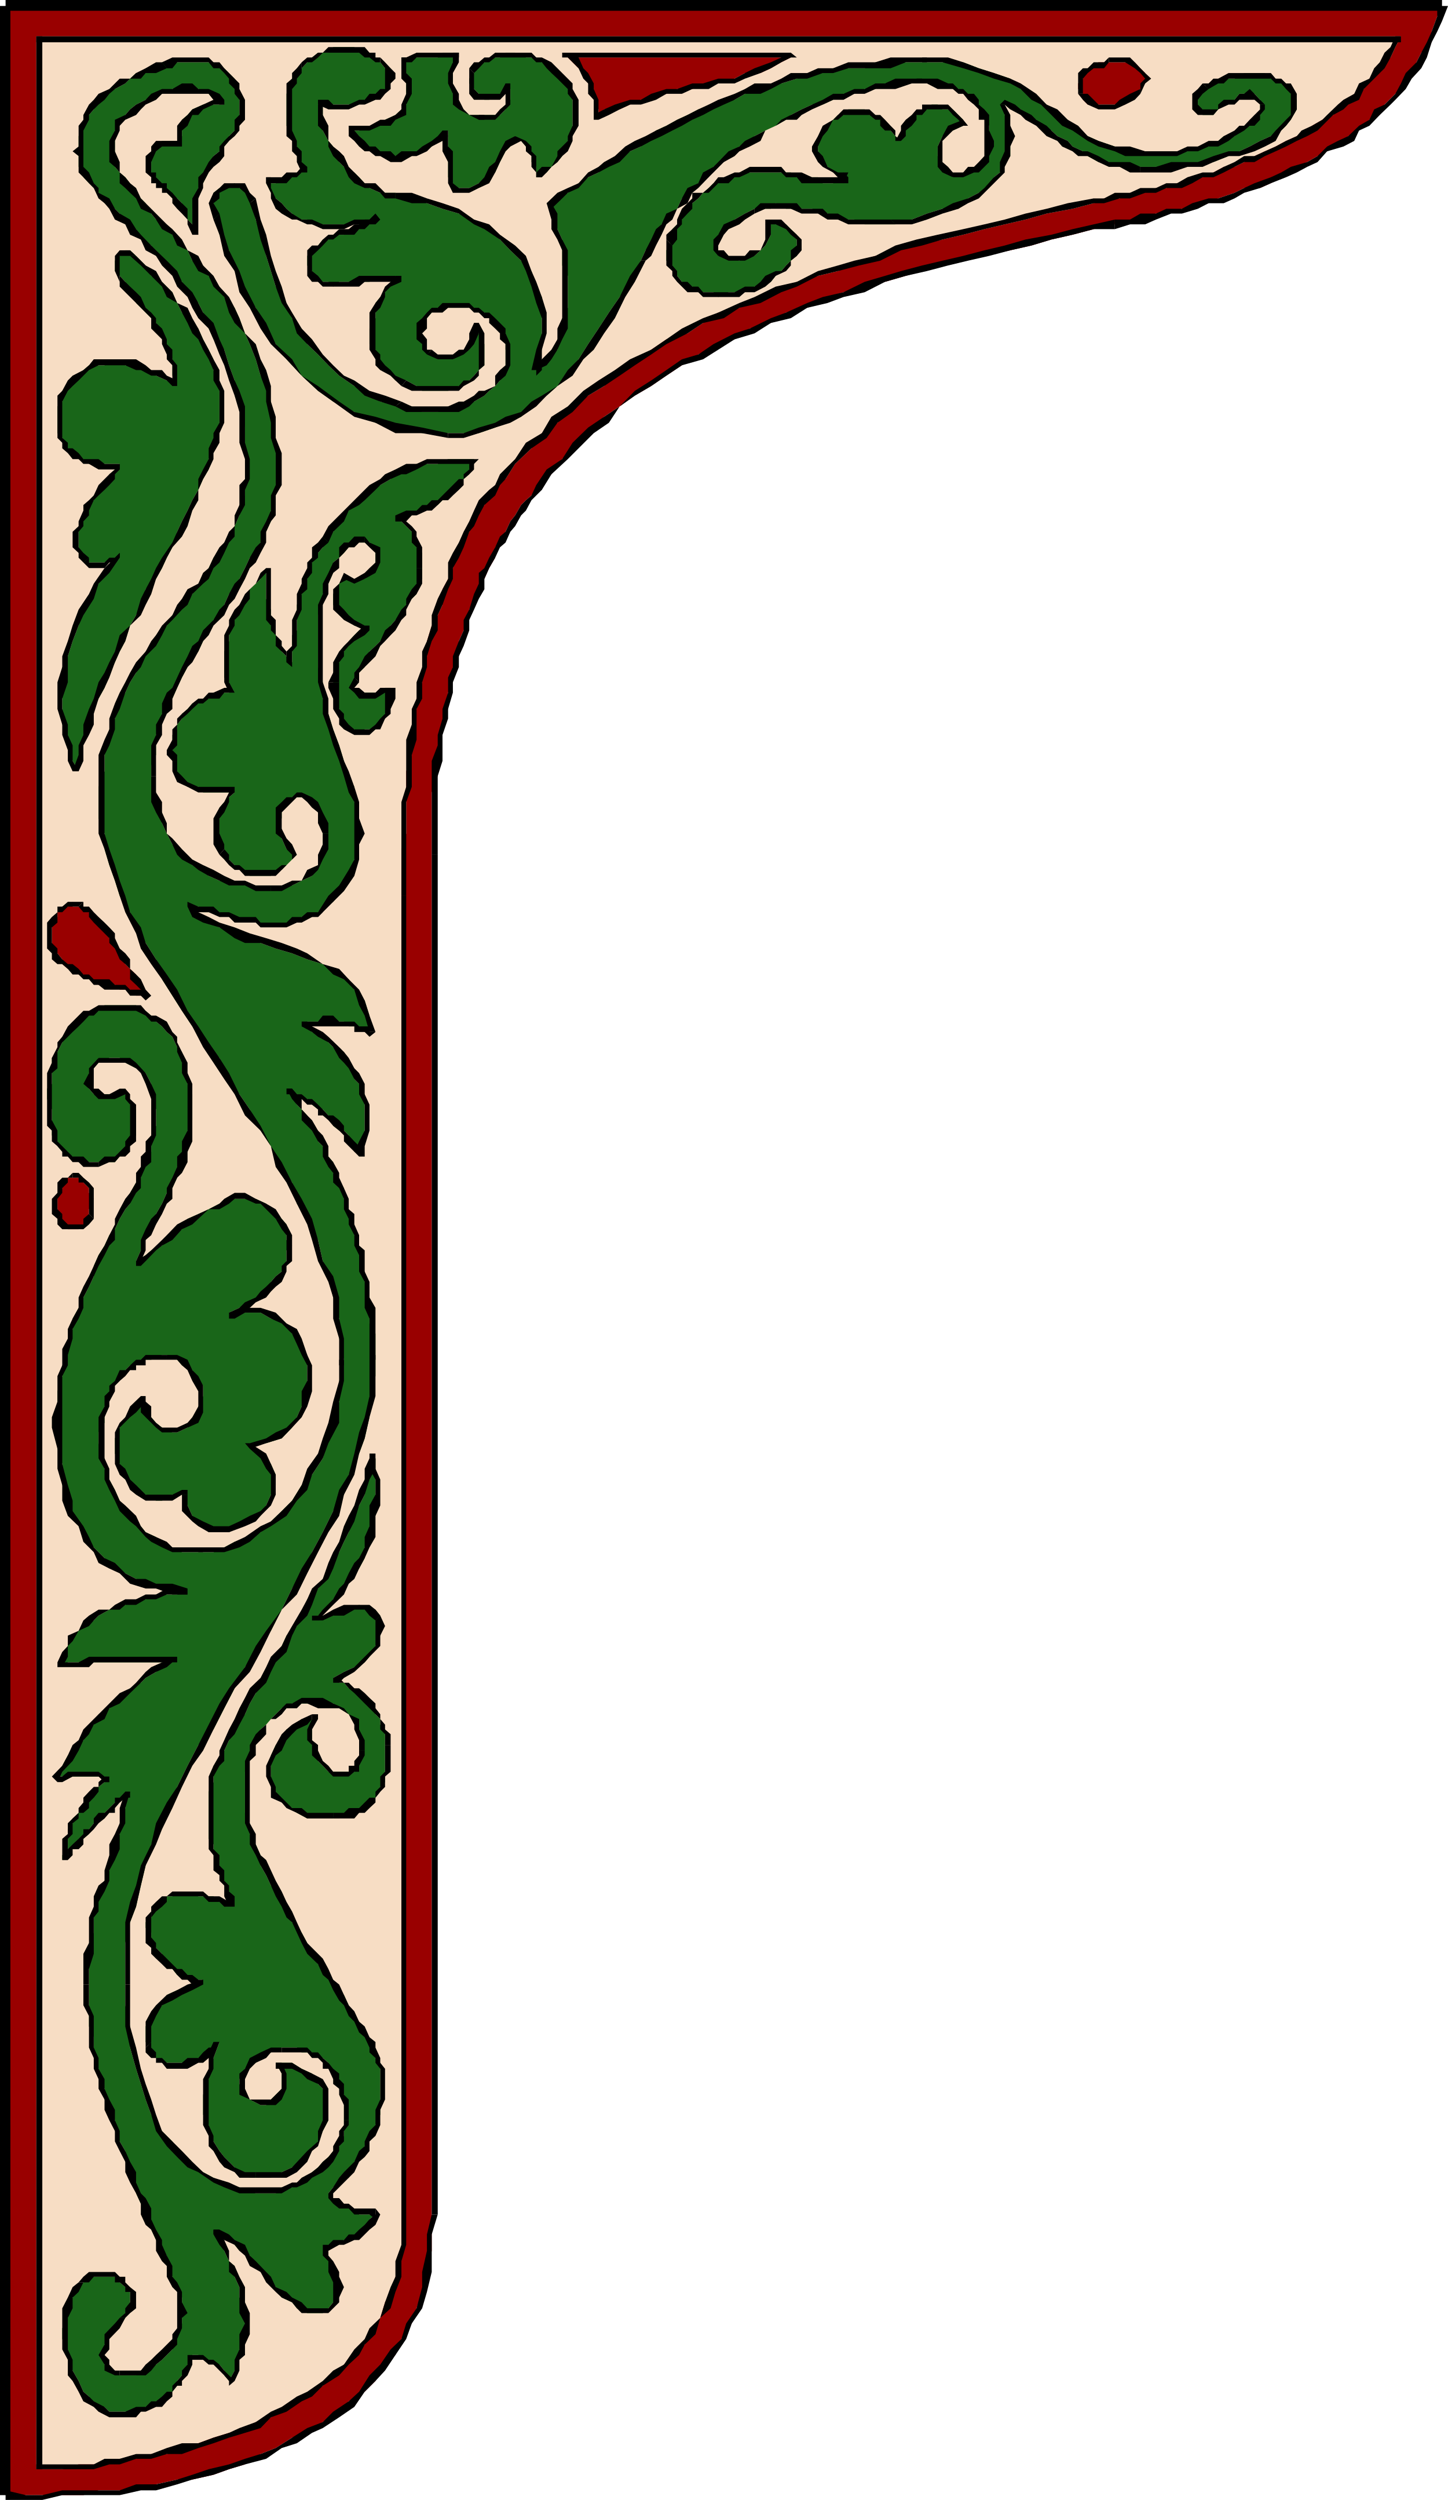 <svg xmlns="http://www.w3.org/2000/svg" width="362.898" height="626.199"><path fill="#900" d="M361.398 1.5 360.2 4.098l-1.398 3.8v2.7l-2.602 2.601-1.2 2.399-1.2 2.699-1.5 2.601L347 26.2l-1.2 2.598L343.2 30l-2.598 2.7-2.704 1.398-2.597 2.601-2.7 1.2-2.402 1.199-2.597 1.5L325 41.797l-3.898 2.601-2.602 1.5-2.7 1.2h-4l-2.402 1.199-4.097 1.402-2.403 1.2-4.097 1.398h-2.602l-3.898 1.203h-2.602l-3.898 1.5-2.602 1.2h-3.8l-5.297 1.198-5.301 1.399L263.5 60l-5 1.5-5.3 1.2-6.5 1.398-5.302 1.199L236.2 66.5l-5.097 1.398-4.102 1.2-5.2 1.5-5.1 1.199-5.302 1.402-4 1.2-5.097 2.699L197 78.297l-3.8 2.601-5.302 1.399L184.102 85 180 86.2l-5 2.597-4.102 2.703L167 94.098l-3.8 2.601-4.098 2.399-3.801 2.699-3.903 2.601-4 4.102-6.5 6.5-2.699 3.797-3.8 3.902-1.2 1.399-1.398 1.199-1.2 1.203-1.5 2.598-1.203 1.5-1.199 2.601-1.398 2.7-1.2 1.199v2.601l-1.5 2.598-1.203 2.703-1.398 2.598-1.2 2.402-1.198 2.7v2.597l-1.403 2.601-1.199 2.7v3.8l-1.5 2.7v3.8l-1.2 2.602v4.098L110.899 180v4.098l-1.199 3.8v6.5l-1.5 4.102v365.297l-1.199 5.3-1.2 5-1.402 4.102L103.2 582l-2.597 3.898-1.5 4-2.602 2.399-2.398 4.101-2.704 2.7-4 2.402L85 604.098l-4.102 2.601L77 609.4l-3.8 1.199-4.098 2.601-3.801 1.5-3.903 2.598-4 1.203-3.898 1.398-5.3 1.2h-3.802l-5.296 1.199-5 1.5h-9.403L20.9 625H1.4V1.5h360"/><path d="M279.398 55h3.801l2.602-1.5h3.898l2.602-1.203h3.898l2.602-1.399 4.097-1.199h2.403l4.097-1.402 2.403-1.2 2.597-1.199 4.102-1.5 2.602-1.199 2.398-1.402 4.102-1.2 2.597-1.5 2.403-2.398 2.699-1.402 2.597-1.2 2.704-2.597 2.597-1.5 1.2-2.602L347 26.2l2.7-2.699 1.402-2.602 1.199-2.601 2.699-2.7 1.2-2.398 1.402-2.601 1.199-2.7 1.398-3.8V1.5h2.7l-1.5 3.797-1.2 2.601-1.398 2.7-1.2 3.8-1.402 2.7-2.398 2.601-1.5 2.598L349.699 25l-1.199 1.2-2.7 2.597-2.6 2.703-2.598 1.2-1.204 2.597-2.699 1.402-4.097 1.2-2.403 2.699-2.597 1.199L325 43.199l-2.7 1.2-3.8 1.5-2.7 1.199-4 1.199-2.402 1.402-2.699 1.2h-3.8l-2.7 1.398-4 1.203H293.5l-3.8 1.5-2.7 1.2h-3.8l-3.802 1.198V55"/><path d="m134.398 121.5 2.602-3.902 3.898-2.598 2.602-4.102 3.898-3.8 4-2.7 3.903-2.601 3.8-3.899 4.098-2.601L167 92.699 170.898 90 175 88.797l3.8-2.598 5.302-2.699 3.796-1.203 5.301-2.598L197 78.297l5.3-2.399 3.9-1.5 5.198-1.199 5.301-2.601 5.102-1.5 4-1.2 5.3-1.398 5.098-1.203 5.2-1.2 5.3-1.398 5.102-1.199L257 60l6.5-1.203 5.3-1.399 5.302-1.199L279.398 55v2.398h-5.296l-5.301 1.399L263.5 60l-5 1.5-5.3 1.2-5.302 1.398-5.296 1.199-5 1.203-5.301 1.398-5.301 1.2-5.2 1.5-5.1 2.601-5.302 1.2-4 1.5-5.097 1.199-4.102 2.601-5 1.2-4.097 2.601-5 1.5L180 87.598 176.2 90l-5.302 1.5L167 94.098l-3.8 2.601-4.098 2.399-3.801 2.699-2.7 4.101-3.8 2.602-3.801 3.797-2.7 2.703-4.1 3.797-2.4 3.902h-1.402V121.5"/><path d="M108.2 214.098v-23.5l1.5-3.899v-2.601l1.198-4.098v-2.402l1.403-4.098v-3.8l1.199-2.602v-2.7l1.5-3.8 1.2-2.7v-2.601l1.402-2.598 1.199-3.902 1.199-2.598V143.5l1.398-1.203 1.204-2.598 1.5-2.601 1.199-2.7 1.398-1.199 1.2-2.601 1.203-1.5 1.5-2.598 1.199-1.203 1.398-1.2 1.2-2.597 1.402 1.2-1.403 1.398-1.199 1.199-1.398 2.601-1.2 1.2-1.5 2.699-1.203 1.402-1.199 2.7-1.398 1.199-1.2 2.601-1.5 2.598-1.203 2.703v2.598L120 150l-1.2 2.7-1.198 2.597v2.601l-1.403 3.899-1.199 2.601v2.7l-1.5 3.8v2.602l-1.2 4.098V180l-1.402 4.098v6.5l-1.199 3.8v19.7h-1.5"/><path d="M108.2 554.7V214.097h1.5v340.601h-1.5"/><path d="m2.602 625-1.204-1.203L6.5 625h4.102l5-1.203H30l4.102-1.5h5l5.296-1.2 3.801-1.199 4.102-1.398 5.097-1.203 4-1.399 3.903-1.199 3.8-1.5 4.098-2.601L77 608.199l3.898-1.5 2.602-2.601 3.898-2.598L90 599.098 92.602 595l2.699-2.703 2.597-3.797 2.704-2.602L101.8 582l2.597-3.8 1.403-5.302v-3.8l1.199-5.301v-4.098l1.2-5h1.5l-1.5 5v9.399l-1.2 5-1.2 4.101-2.6 3.801-1.4 3.898-2.698 4-2.602 3.899-2.398 2.601-2.704 2.7-2.597 3.8L85 605.5l-4.102 2.7-2.699 1.198L74.4 612l-3.797 1.2-3.903 2.698-5.3 1.399-4 1.203-3.899 1.398-5.3 1.2-3.802 1.199-5.296 1.5H35.3L30 625H15.602l-5 1.2H1.398L0 625l1.398 1.2V625H0h1.398v-1.203L2.602 625"/><path d="m1.398 2.7 1.204-1.2V625H0V1.5L1.398 0 0 1.5h1.398V0v1.5h1.204L1.398 2.7"/><path d="m360.2 1.5 1.198 1.2h-360V0h360l1.5 1.5-1.5-1.5v1.5h1.5-1.5v1.2L360.2 1.5"/><path fill="#f7ddc4" d="m351.102 9.098-1.403 2.699-1.199 2.601-1.5 1.2-2.602 2.699-1.199 1.402-1.398 2.598-2.403 1.203-1.5 1.5-2.597 2.398-1.2 1.399L331.399 30l-2.597 1.5-1.2 1.2L325 34.097l-2.7 1.199-2.6 1.402-2.7 1.2-2.602 1.199-2.597 1.5-2.403 1.199H306.7l-2.597 1.402-2.704 1.2h-2.597l-3.801 1.5-2.7 1.199h-2.6l-3.9 1.199h-2.6l-2.598 1.402H276.7l-2.597 1.2-5.301 1.398-6.5 1.203L257 55l-5.2 1.2-5.1 1.198-5.302 1.399L236.2 60l-6.5 1.5-5.3 1.2-5 1.398-4.098 1.199L210 67.898l-5 1.2-5.3 1.5-5.302 2.601-3.796 1.2-5.301 2.699L180 78.297l-3.8 2.601-3.9 2.602L167 85l-3.8 2.598L159.101 90l-3.801 2.7-3.903 4-4 2.398-3.898 2.699-3.8 4.101-3.9 2.602-2.6 3.797-4.098 3.902-2.403 3.801-2.597 1.5-1.5 2.598-1.204 2.402-1.398 1.398-1.2 2.7-1.198 2.601-1.403 2.7L115 138.5l-1.5 3.797-1.2 2.703-1.402 2.598v3.902l-1.199 2.598-1.5 2.601-1.199 3.899v3.8l-1.2 2.7v3.8L104.399 175v2.598L103.2 181.5v7.598l-1.398 4.101v15.598l-1.2 3.902v353.7l-1.5 3.898-1.203 3.8L96.5 576.7l-1.2 3.899-1.198 2.601-2.704 4.098-2.597 2.601-2.602 2.399L83.5 595l-2.602 2.598-2.699 1.5-3.8 2.402-2.598 1.398-3.903 2.602-3.796 1.2-2.704 1.5-4 1.198-3.898 1.2L49.7 612l-4.098 1.2-3.801 1.5h-3.903l-3.796 1.198H30l-3.8 1.399h-6.5l-4.098 1.203h-6.5V9.098h342"/><path d="M274.102 49.7h2.597l2.7-1.403h3.8l2.602-1.2h3.898l2.602-1.199H295l2.602-1.5 3.796-1.199h2.704l2.597-1.402 2.7-1.2 2.402-1.5h2.597L317 37.899l2.7-1.199 2.6-1.402 2.7-1.2 1.2-1.398 2.6-1.199 2.598-1.5 1.204-1.203 2.699-2.598 1.398-1.2 2.7-1.5 1.203-2.602 2.597-1.199 1.2-2.601 1.402-1.5L347 13.199l1.5-1.402 1.2-2.7h1.402l-1.403 2.7-1.199 2.601-1.5 2.7-5.2 5.199L340.603 25l-2.704 1.2-1.199 1.198-2.597 1.399-3.903 3.902-2.597 1.399L325 35.297l-2.7 1.402-2.6 1.2-2.7 1.199-2.602 1.5h-2.597l-2.403 1.199-2.699 1.402-2.597 1.2h-2.704l-2.597 1.5-2.602 1.199h-3.898l-2.602 1.199H287l-3.8 1.402h-2.598l-3.903 1.2h-4.097l1.5-1.2"/><path d="m125.3 118.797 3.802-3.797 2.699-4.102 4-2.398 2.398-4.102 4.102-2.601 3.898-3.899L150 95.297l4.102-2.598L157.898 90l5.301-2.402L167 85l3.898-2.703 5.301-2.598L180 78.297l5.3-2.399 3.802-1.5 5.296-2.601 5.301-1.2L205 67.899l5-1.398 4.102-1.203 5.296-1.2 5-2.597L229.7 60l5.3-1.203 6.398-1.399L246.7 56.2l5.101-1.2L257 53.5l5.3-1.203 5.302-1.399 6.5-1.199v1.2l-5.301 1.398-6.5 1.203L257 55l-5.2 1.2-5.1 1.198-5.302 1.399L236.2 60l-5.097 1.5-5.301 1.2-5.2 2.597-5.3 1.203L210 67.898l-5 1.2-5.3 2.699-3.9 1.402-5.198 2.7-5.301 1.199-3.903 2.601-5.199 1.2-3.898 2.601L167 86.2l-3.8 2.597-4.098 2.703-3.801 2.598-3.903 2.601-4 2.399-3.898 4.101-3.8 2.7-2.7 3.8-3.8 2.598-4.098 3.902-2.403 3.801h-1.398v-1.203"/><path d="M100.602 224.398v-23.5l1.199-3.8v-11.801l1.398-3.797v-3.902l1.2-2.598v-4.102l1.402-3.8v-3.899l1.199-2.601 1.2-3.899v-2.601l1.5-4.098 1.198-2.402 1.403-2.598v-4.102l1.199-2.398 1.5-2.602 1.2-2.699 1.402-2.601 1.199-2.7 1.199-2.601 2.602-2.598 1.5-1.199 1.199-2.703 1.398 1.203-1.398 1.5-1.2 2.598-2.703 2.402-1.398 2.598-1.2 2.699-1.198 1.402-1.403 3.899-1.199 2.601-1.5 2.598V145l-1.2 2.598-1.402 3.902-1.199 2.598v3.8l-1.5 2.7-1.199 3.8v2.7l-1.2 3.8V175l-1.402 2.598v7.699l-1.199 3.8v8l-1.398 3.801v23.5h-1.2"/><path d="M100.602 557.297V224.398h1.199v332.899h-1.2M10.602 618.5l-1.5-1.203H23.5l2.7-1.399H30l4.102-1.199h3.796l3.903-1.5L45.6 612h4.1l3.801-1.402 3.898-1.2L60 608.2l4.102-1.5 3.796-2.601 2.704-1.2 3.796-2.601 2.602-1.2 3.898-2.699 2.602-2.601 2.7-1.5 2.6-3.797 2.598-2.602 1.204-2.699 2.699-2.601L96.5 576.7l1.398-3.8 1.204-2.602v-3.899l1.5-4.101v-5h1.199v5l-1.2 4.101v3.899l-1.5 3.8-1.203 4.102-2.597 2.399-1.2 4.101-2.703 2.598-1.398 2.6-2.602 2.399L85 595l-4.102 2.598-2.699 2.699-2.597 1.203-3.801 2.598-3.903 1.402-2.597 2.7-3.903 1.198-4 1.2L53.5 612l-3.8 1.2-4.098 1.5H41.8l-3.903 1.198h-3.796L30 617.297h-2.602L23.5 618.5H9.102v-1.203l1.5 1.203"/><path d="m9.102 10.598 1.5-1.5V618.5h-1.5V9.098h1.5l-1.5 1.5"/><path d="m349.7 9.098 1.402 1.5h-342v-1.5h342v1.5l-1.403-1.5"/><path fill="#900" d="M277.898 15.598h6.5l1.403 1.5L287 18.297v2.601l-1.2 1.399L283.2 25l-1.2 1.2h-9.398l-1.204-1.2v-1.5l-1.199-1.203v-1.399l1.2-1.199v-1.402l1.203-1.2 2.699-1.5h2.597"/><path d="M285.8 22.297v-1.399L287 19.7l-1.2-1.402-1.402-1.2-2.398-1.5h-4.102v-1.199h5.301l1.2 1.2 1.402 1.5L287 18.297l1.5 1.402-1.5 1.2-1.2 2.601v-1.203"/><path d="M271.398 23.5h1.204l2.699 2.7h4.097l1.204-1.2 2.597-1.5 2.602-1.203V23.5l-1.403 1.5L282 26.2l-2.602 1.198h-4.097l-2.7-1.199L271.399 25l-1.199-1.5h1.2"/><path d="m277.898 15.598-1.199 1.5h-2.597l-1.5 1.199-1.204 1.402V23.5H270.2v-5.203l1.2-1.2h1.203l1.5-1.5h2.597l1.2-1.199v1.2"/><path fill="#900" d="M18.2 295h2.698v1.2l1.403 1.398v1.199l1.199 1.5-1.2 2.601v2.399l-2.6 2.601H17l-1.398-1.199-1.204-1.402v-6.5l1.204-1.2V296.2L17 295h1.2"/><path d="M22.3 304.098v-6.5l-1.402-1.399H19.7V295h-1.5v-1.203h1.5L20.9 295l1.402 1.2 1.199 1.398v7.699l-1.2-1.2"/><path d="M15.602 304.098v1.199L17 306.699h3.898v-1.402l1.403-1.2 1.199 1.2-1.2 1.402-1.402 1.2h-5.296l-1.204-1.2v-1.402l1.204-1.2"/><path d="M18.2 295H17v1.2l-1.398 1.398v1.199l-1.204 1.5v2.601l1.204 1.2-1.204 1.199-1.398-1.2v-3.8l1.398-1.5v-2.598L15.602 295H17l1.2-1.203V295"/><path fill="#900" d="M36.5 249.398h-2.398l-1.5-1.5H30l-1.2-1.199h-4.1l-1.2-1.402h-1.2l-1.402-1.2H19.7l-1.5-1.398H17l-1.398-1.199v-1.203l-1.204-1.5H13v-7.7l1.398-1.398V228.5l1.204-1.402H17l1.2-1.2v1.2h2.698l2.602 2.601h1.2v1.399l1.5 1.199L27.397 235l1.403 1.2 1.2 1.397v1.199l1.398 2.703 1.204 1.2 1.5 1.398 1.199 2.601v1.2l1.199 1.5"/><path d="M15.602 240.297 17 241.5h1.2l1.5 1.2 1.198 1.398h1.403l1.199 1.199h3.898l1.403 1.402h2.597l1.204 1.2H35.3l1.199 1.5v1.199l-1.2-1.2h-2.698l-1.204-1.5H26.2l-1.5-1.199h-1.2l-1.2-1.402h-1.402l-1.199-1.2h-1.5L17 242.7l-1.398-1.199h-1.204l1.204-1.203m4.098-13.2H17l-1.398 1.402h-1.204v2.598L13 232.297v3.902l1.398 1.399v1.199l1.204 1.5-1.204 1.203L13 240.297v-1.5l-1.2-1.2v-6.5L13 229.7l1.398-1.199v-1.402h1.204l1.398-1.2h3.898l-1.199 1.2"/><path d="M36.5 249.398v1.2l-1.2-2.7-1.198-1.199-1.5-1.402v-2.598l-1.204-1.199L30 240.297l-1.2-2.7-1.402-1.398V235l-1.199-1.203-2.699-2.7-1.2-1.398V228.5h-1.402l-1.199-1.402 1.2-1.2v1.2H22.3l1.2 1.402 1.2 1.2 1.5 1.398 1.198 1.199 1.403 1.5V235L30 237.598l1.398 1.199 1.204 1.5v2.402l1.5 1.399 1.199 1.199 1.199 2.601 1.398 1.5-1.398 1.2 1.398-1.2-1.398 1.2v-1.2"/><path fill="#900" d="m198.2 14.398-2.4 1.2-2.6 1.5-2.598 1.199h-3.903l-2.597 1.402L180 20.9h-2.398l-4.102 1.398h-3.8L167 23.5l-3.8 1.5h-2.598l-2.704 1.2-2.597 1.198h-3.903L150 28.797v-1.399L148.8 25v-2.703l-1.402-1.399-1.199-2.601-3.898-3.899h55.898"/><path d="M150 28.797h-1.2l2.598-1.399 2.704-1.199L157.898 25h2.704l2.597-1.5L167 22.297h2.7l3.8-1.399h2.7L180 19.7h4.102l2.597-1.402 2.403-1.2 4.097-1.5 2.602-1.199 2.398-1.199v1.2l-2.398 1.199-2.602 1.5-2.597 1.199-3.903 1.402-2.597 1.2H180l-2.398 1.398H173.5l-2.602 1.203H167l-2.602 1.5-3.796 1.2h-2.704l-2.597 1.198-2.7 1.399L150 30l-1.2-1.203L150 30h-1.2v-1.203h1.2"/><path d="M142.3 14.398V13.2l2.7 1.2 1.2 2.699 1.198 1.199 1.403 2.601v1.399L150 25v3.797h-1.2V25l-1.402-1.5v-2.602L146.2 19.7l-1.2-2.602-2.7-2.7V13.2v1.2h-1.402v-1.2h1.403v1.2"/><path d="M198.2 13.2v1.198h-55.9V13.2h55.9v1.2-1.2l1.5 1.2h-1.5v-1.2"/><path fill="#196619" d="m73.2 165.898-1.4-1.5-1.198-1.199v-1.402l-1.5-1.2v-2.699l-1.204-1.199v-4L66.7 150v-7.703L65.301 145l-1.2 1.2-1.5 1.398L61.399 150 60 151.5v1.2l-1.2 2.597-1.402 1.402v3.899l-1.199 2.601v6.5l1.2 1.2v2.601H53.5l-1.2 1.5h-1.402l-1.199 1.2h-1.5L47 177.597l-1.398 1.199V180l-1.204 1.5v1.2l-1.199 1.398v6.5l1.2 2.601 1.203 2.7L47 197.097h2.7l1.198 1.402h7.903l-1.403 1.2-1.199 1.198-1.199 1.4v9.203l1.2 1.2v1.398l3.8 3.8h1.398l1.204 1.5h5.296l1.204-1.5h1.5L71.8 216.7l1.398-1.402 1.2-1.2L71.8 212.7l-1.2-2.7v-2.402l-1.5-1.399L70.6 205v-2.703l1.2-1.399 1.398-1.199H77l1.2 1.2 1.5 2.601 1.198 2.7v7.898l-1.199 2.601-1.5 2.7-2.597 1.199-2.403 1.199H61.4l-4-1.2H55l-2.7-1.199-1.402-1.5L48.2 216.7l-1.2-1.403-2.602-2.598L43.2 211.5l-1.398-2.703-1.2-2.598V203.5l-1.5-2.602V198.5l-1.203-4.102v-2.601l1.204-2.7v-5l1.5-2.597v-2.703l1.199-2.598L43.199 175l1.2-2.703 1.203-2.598L47 167.098l1.2-2.7 1.5-1.199 1.198-2.601 1.403-2.7 1.199-2.601 1.5-1.2 1.2-2.597 1.198-2.703 1.403-1.2L60 145l1.398-2.703 1.204-2.598 1.5-1.199 1.199-2.602 1.398-2.699 1.2-2.601v-2.7l1.203-1.398v-16.8l-1.204-5.302v-3.8L66.7 96.699l-1.398-2.601L64.1 90l-1.5-3.8-1.203-2.7L60 79.7l-1.2-2.602-2.6-2.7-1.2-2.601-2.7-2.7-1.402-2.597-2.699-1.203L47 62.699 44.398 60 43.2 58.797l-1.398-2.598L39.1 55l-1.203-1.5-1.398-2.602-1.2-1.199-1.198-1.402-1.5-2.399-1.204-1.5L30 43.2l-1.2-1.402V32.7l1.2-1.2 1.398-2.703 1.204-1.399 1.5-1.199L36.5 25l2.602-1.5h1.5l2.597-1.203h6.5l2.602 1.203L53.5 25l2.7 1.2h-5.302L48.2 27.397l-1.2 1.4L45.602 30v4.098l-1.204 1.199h-3.796l-1.5 1.402-1.204 1.2v6.5h1.204v1.5h1.5v1.199H41.8v1.199l1.398 1.402h1.2l1.203 1.2v1.398L47 55l1.2 1.2v2.597-6.5l1.5-2.598v-2.601l1.198-1.2 1.403-2.699v-1.402l1.199-2.7 1.5-1.199 1.2-1.199 1.198-1.402v-1.2l1.403-1.398L60 31.5v-8l-1.2-2.602V19.7l-2.6-2.601H55l-1.5-1.5H40.602l-1.5 1.5-2.602 1.199h-2.398l-1.5 1.402-1.204 1.2-2.597 1.398h-1.403L26.2 23.5 24.7 25l-1.2 2.398-1.2 1.399L20.899 30v1.5L19.7 34.098v7.699l1.2 1.402v1.2l1.402 1.5 2.398 2.398 1.5 2.601 2.602 1.399L30 53.5l1.398 2.7 2.704 1.198L35.3 60l2.597 1.5 1.204 2.598L41.8 66.5l1.398 1.398 2.403 2.7L47 73.199l2.7 2.7 1.198 2.398 1.403 4L53.5 85l2.7 2.598 1.198 3.902 1.403 3.797v3.8l1.199 2.7 1.398 5.3v17L60 126.5v2.598l-1.2 2.699-1.402 2.601-1.199 1.5L55 138.5l-1.5 1.2-1.2 2.597L50.899 145l-1.199 1.2-1.5 2.597L47 150l-2.602 2.7-1.199 1.398-1.398 2.601-2.7 2.399-1.203 2.699-1.398 1.402-1.2 2.7-1.198 2.601-1.5 2.398-1.204 2.602L30 176.2l-1.2 3.8-1.402 2.7-1.199 4v6.5l-1.5 3.898V205l1.5 3.797v3.902l1.2 4 1.402 3.899 1.199 3.8 2.602 4.102 1.5 3.797 2.398 3.902 2.602 4.098 1.5 5 2.597 4.101 2.403 3.801 2.597 3.899 2.7 4L55 265l2.398 5.297 5.204 7.601L65.3 283.2l2.597 3.899 2.704 5.199 2.597 3.902 1.2 5.301L77 305.297l2.7 5.3 1.198 5.301 1.403 3.801L83.5 325l1.5 5.297v5l1.2 5.3-1.2 5.301v5.2l-1.5 5.3-1.2 3.899-1.402 5-2.699 4.101L75.602 372l-2.403 3.898-2.597 2.602-2.704 2.598-2.597 2.699L62.6 385l-3.8 1.2-2.602 1.398-2.699 1.199h-7.898l-2.403-1.2-2.597-1.398-1.5-1.199-2.602-1.203-1.2-1.5-2.698-2.598-1.204-1.199L30 375.898l-1.2-2.699-1.402-2.601-1.199-2.7v-2.601l-1.5-3.797v-2.703l1.5-2.399v-4.101l1.2-1.2V348.5L30 345.898V344.7l1.398-1.5 1.204-1.2h1.5l1.199-1.402h2.597l2.704-1.2H41.8l2.597 1.2L45.602 342l2.597 1.2 1.5 2.698 1.2 1.2v2.601l-1.2 2.598V355L47 357.598l-2.602 1.199H43.2l-2.597-1.2-1.5-1.199L37.898 355l-1.398-1.203-1.2-2.7L31.399 355 30 357.598l-1.2 2.699v3.8L30 366.7v2.7l1.398 1.199L32.602 372l2.699 2.398H36.5l2.602 1.5h1.5l2.597-1.5h2.403l1.398 2.7 1.2 2.601 2.698 2.598 1.403 1.5h5.097l2.602-1.5 2.602-1.2L65.3 379.7l1.398-2.601 1.2-2.7L69.101 372v-2.602l-1.204-2.699-2.597-2.601-2.7-2.598h4.1l3.903-1.203 2.597-2.7L74.4 355l1.203-2.703L77 348.5v-9.102l-1.398-2.699-2.403-2.601-1.398-2.598-3.903-1.203-2.597-1.5h-7.903l2.602-1.2 2.602-1.398h1.5L65.3 325l1.398-1.5 1.2-2.402 1.203-1.399 1.5-1.199 1.199-1.402v-3.899L73.199 312l-1.398-1.402v-3.899l-1.2-1.402-2.703-2.399L66.7 301.5l-2.597-1.203h-6.704L55 301.5l-2.7 1.398-2.6 1.2-2.7 1.199-1.398 2.601-2.403 1.5L40.602 312l-2.704 1.2-1.398 1.198-2.398 1.5L35.3 313.2l1.199-2.601 1.398-2.7 1.204-1.199v-2.601l1.5-2.598 1.199-2.703 1.398-1.2L44.4 295v-2.703l1.203-1.2L47 288.5v-5.3l1.2-2.602v-6.5L47 271.5v-2.703l-1.398-2.598V263.5l-1.204-1.203-1.199-2.598-1.398-1.199-1.2-1.402-1.5-1.2-1.203-1.5L36.5 253.2h-1.2l-1.198-1.402h-7.903l-1.5 1.402H23.5l-2.602 1.2-1.199 1.5-1.5 1.199L17 258.5l-1.398 1.2v1.398l-1.204 2.402L13 265v6.5l-1.2 1.2v2.597l1.2 2.601v6.5l1.398 1.5v1.2l1.204 1.402H17v1.2h1.2l1.5 1.398h9.1l1.2-1.399 1.398-1.199 1.204-1.402v-1.2l1.5-1.5v-6.5l-1.5-1.199v-1.402l-1.204-1.2V272.7l-4 1.399H23.5l-1.2-1.399v-3.902l1.2-1.2 1.2-1.398 2.697-1.2H30l1.398 1.2 2.704 1.398 2.398 1.199 1.398 2.703v2.598l1.204 3.8V282l-1.204 2.398v4.102l-1.398 2.598-1.2 1.199V295l-1.198 1.2-1.5 2.597v2.703l-1.204 1.398L30 305.297l-1.2 2.601-1.402 1.5L26.2 312l-1.5 2.398-1.199 2.7v2.601l-1.2 2.598L20.899 325l-1.199 2.598-1.5 2.699v2.601l-1.2 2.399v2.601L15.602 342v2.7l-1.204 3.8v14.398l1.204 3.801V372L17 375.898l1.2 3.801 1.5 2.598L20.897 385l2.602 2.598 5.3 5.3 2.598 1.2 2.704 1.402 2.398 1.2 2.602 1.198H47l-2.602 1.5h-5.296l-2.602 1.2h-2.398L31.398 402H30l-2.602 1.2-2.699 1.5-1.199 1.198-2.602 1.399L19.7 408.5l-1.5 1.2-1.2 2.596L15.602 415v2.598l1.398-1.2h26.2l-2.598 1.2-1.5 1.199-2.602 1.5-1.2 1.203-2.698 1.398-1.204 1.2-2.597 2.601-1.403 1.2-2.699 1.5L23.5 432l-1.2 1.2-1.402 2.698L18.2 438.5l-1.2 1.2-1.398 2.597L14.398 445H26.2v1.398l-1.5 1.2-1.199 1.199v1.5h-1.2l-1.402 1.203v1.398l-1.199 1.2-1.5 1.402v1.2l-1.2 1.5v5l-1.398 1.5v1.198L17 464.7l1.2-1.5 1.5-1.2v-1.402h1.198l1.403-1.2V458.2l1.199-1.5 1.2-1.199h1.5v-1.402l1.198-1.2 1.403-1.398H30l1.398-1.203v-1.5 4.101L30 456.7v2.7l-1.2 3.8-1.402 2.7v2.601l-1.199 2.598-1.5 2.699V475l-1.199 2.598v6.5l-1.2 2.601v20.899l1.2 2.699v5.203l1.2 2.7v2.597l1.5 2.402v2.7l1.198 2.601 1.403 2.598v2.699L30 536.398l1.398 2.399v2.703l1.204 2.598 1.5 2.601v2.7L35.3 552l1.199 2.7 1.398 1.198v2.602l1.204 2.598 1.5 2.699L41.8 565v2.598l1.398 2.699v1.402l1.2 2.399 1.203 1.402v6.5l-1.204 1.2v1.5l-1.199 2.597v1.203l-2.597 2.598-1.5 1.199h-1.204l-2.597 1.5L34.1 595H30l-1.2-1.203h-1.402l-1.199-1.5v-5l1.2-1.399L28.8 583.2l2.597-2.601v-1.2l1.204-1.199v-5.3h-1.204l-1.398-1.2v-1.402h-7.7l-2.6 2.601-1.5 2.602-1.2 2.7v2.398l-1.398 2.601v2.7L17 588.5v2.598l1.2 2.699 1.5 2.601 1.198 2.7 1.403 1.199 1.199 2.601h2.7l1.198 1.2h7.903l1.199-1.2h1.398l1.204-1.398h1.5l1.199-1.203 1.398-1.2 1.2-1.5v-1.199L45.601 595 47 593.797v-1.5l1.2-1.2v-1.199h1.5l1.198 1.2h1.403l1.199 1.199H55l1.2 1.5V595l1.198 1.398 1.403-2.601 1.199-2.7V588.5l1.398-1.203v-10.598L60 575.5v-2.602l-1.2-2.601v-2.7l-1.402-1.199-1.199-2.601-1.199-2.7-1.5-1.398H55l2.398 1.399 1.403 1.199 1.199 1.5L62.602 565l1.5 2.598 1.199 1.5 2.597 2.601 1.204 1.2 1.5 2.601 2.597 1.2 1.2 1.5L77 579.397h3.898l1.403-1.199 1.199-1.5L85 575.5v-3.8l-1.5-2.602-1.2-2.7v-4.101h1.2l2.7-1.2h1.198L90 559.7l1.398-1.199 1.204-1.203v-1.399l1.5-1.199H90l-1.2-1.5h-1.402L86.2 552H85l-1.5-1.402-1.2-1.2 1.2-1.5L85 546.7l2.398-1.199 1.403-2.602V541.5L90 540.297l1.398-2.7 1.204-1.199 1.5-2.601v-1.5l1.199-2.598v-13l-1.2-1.199v-1.402l-1.5-2.598v-1.203l-1.203-1.2L90 506.399 88.8 505l-1.402-2.703-1.199-2.598L85 498.5l-1.5-2.602-2.602-2.699L79.7 492l-1.5-2.602L77 486.7l-1.398-2.601-2.403-2.598-1.398-2.703-1.2-2.399-1.5-2.601-1.203-1.5-1.199-2.598-1.398-2.402V464.7L64.1 462l-1.5-2.602V456.7l-1.203-2.601v-10.301l1.204-2.7V439.7l1.5-2.601v-1.2L65.3 433.2l1.399-1.2 1.2-1.402 1.203-1.2 1.5-1.5H71.8l1.398-1.199H83.5l1.5 1.2 2.398 1.5 1.403 1.199L90 433.199v7.899l-1.2 1.199v1.5h-6.5l-1.402-1.5-1.199-1.2V439.7l-1.5-2.601v-6.5h-2.597L74.398 432l-2.597 1.2-1.2 2.698-1.5 1.2-1.203 2.601v7.899l1.204 1.199 1.5 2.703 2.597 1.398 1.2 1.2L77 455.5h8l2.398-1.402H90l1.398-1.2 1.204-1.398 1.5-1.203 1.199-1.5v-1.2l1.199-1.199V433.2l-1.2-1.2v-1.402l-1.198-1.2v-1.5l-1.5-1.199-1.204-1.402-1.398-1.2-1.2-1.199h-1.402L86.2 421.5H85l-1.5-1.203 2.7-1.5 2.6-1.2 2.598-1.199L92.602 415l1.5-2.703 1.199-2.598v-5l-1.2-1.5h-1.5L90 402l-2.602 1.2H86.2l-2.699 1.5h-3.8l2.6-1.5 1.2-2.602 1.5-1.2 2.398-2.699 1.403-2.601 1.199-1.2 1.398-2.601v-2.7L92.602 385v-2.703l1.5-2.598v-14.402l-1.5 2.601-1.204 2.7v3.8l-1.398 2.7-1.2 2.601-1.402 4.098-1.199 2.402L85 388.797l-2.7 4.101-1.402 2.602-1.199 2.398-2.699 2.7-1.398 4.101-1.204 2.598-2.597 2.402-1.2 2.598-1.5 2.703-2.402 3.797-1.398 2.703-1.2 2.598-1.5 2.601-1.203 2.7L60 430.597l-1.2 2.601-1.402 2.7L56.2 438.5l-1.2 2.598-1.5 1.199v4.101l-1.2 2.399v11.8L53.5 462v2.7l1.5 1.198v3.801l1.2 1.399v1.199l1.198 1.5v3.8l-1.199-1.199H55L53.5 475h-3.8l-1.5-1.203h-3.802L43.2 475h-1.398l-1.2 1.398-1.5 1.2-1.203 2.699L36.5 481.5v1.398l1.398 1.2v2.601l1.204 1.2 1.5 1.5v1.199L41.8 492l1.398 1.2 1.2 1.5h1.203L47 495.897h3.898l-2.699 1.2-3.8 1.402-2.598 1.2-1.2 2.597L37.899 505l-1.398 2.598v3.902l1.398 1.398v1.2l1.204 1.402 1.5 1.2H48.2l1.5-1.2h1.2l2.601-2.602L55 511.5l-1.5 4-1.2 2.7v2.597l-1.402 3.902v5l1.403 2.598V535l1.199 1.398 1.5 2.399 1.2 1.5 1.198 1.203 1.403 1.398 1.199 1.2 2.602 1.402h5.296l2.704-1.402 2.597-1.2 2.403-1.398 2.597-2.703 1.5-2.399 1.2-2.601 1.402-2.7v-5.199l-1.403-2.699L79.7 522l-1.5-2.602-2.597-1.199-2.403-1.5h-4.097l1.5 2.7v3.8l-1.5 1.5-1.204 1.2-1.199 1.398h-1.398l-2.7-1.399-1.203-1.199L60 522v-1.203l1.398-2.598 2.704-1.5L65.3 515.5l2.597-1.402 2.704-1.2h3.796l1.204 1.2h2.597l1.5 1.402h1.2l1.402 1.2v1.5l1.199 1.198 1.5 1.399v2.402l1.2 1.5V535l-1.2 2.598-1.5 1.199-1.2 1.5-1.402 1.203-1.199 1.398-1.5 1.2L77 545.5l-2.602 1.2-1.199 1.198h-2.597l-1.5 1.5h-5l-4.102-1.5-3.8-1.199-2.7-1.199-2.602-1.402L47 541.5l-2.602-2.703-1.199-2.399-2.597-2.601-2.704-4.098-1.398-3.8L35.3 522l-1.198-3.8-1.5-5.302v-5.3l-1.204-5.301v-15.598l1.204-5.199 1.5-3.902 1.199-5.301 1.199-5L37.898 462l2.704-5.3 1.199-3.802 2.597-5.3L47 442.297l2.7-5.2 3.8-3.898 2.7-5.3 2.6-5 2.598-5.301 2.704-3.801 3.796-5.297 2.704-5.3 2.597-5.302 2.403-3.8 2.597-5.301 2.7-5L83.5 378.5l2.7-4.102 1.198-5 2.602-5.3 1.398-3.801L92.602 355v-5.3l1.5-5v-10.602l-1.5-2.598v-9.203l-1.204-1.2V318.5L90 315.898V312l-1.2-2.602V306.7l-1.402-2.601v-1.2l-1.199-2.601v-2.7L85 296.2l-1.5-2.402v-2.7l-1.2-1.398-1.402-2.601-1.199-1.2V283.2L78.2 282l-1.2-2.602-1.398-1.5-1.204-1.199-1.199-2.601-1.398-1.399 1.398 1.399h1.2l1.203 1.199H77l1.2 1.402 1.5 1.2h1.198l1.403 1.5 1.199 1.199V282l1.5 1.2h1.2l1.198 1.198v1.5l1.403 1.2L90 289.699l1.398-3.8v-11.801L90 271.5l-1.2-1.203v-2.7l-1.402-1.398L86.2 263.5l-2.699-1.203-1.2-1.2-1.402-1.398L78.2 258.5l-1.2-1.402v-1.2h9.2l1.198 1.2H90l1.398 1.402h1.204v-4.102l-1.204-3.8-2.597-2.7-1.403-2.601-3.898-2.598-2.602-1.199L77 240.297l-3.8-1.5-4.098-1.2L65.3 236.2l-2.7-1.2-3.8-1.203-3.801-1.5-2.7-1.2-2.6-2.597-2.7-1.402h2.7l1.198 1.402H55l2.398 1.2h1.403l2.597 1.398h13l1.204-1.399h2.597l1.5-1.199 3.801-2.602 2.7-4.101 1.198-2.399 1.403-4.101L90 211.5V205l-1.2-4.102v-3.8l-1.402-2.7-1.199-3.8L85 186.699l-1.5-4-1.2-3.902L80.899 175v-4.102l-1.199-3.8v-13l1.2-2.598v-2.703l1.402-2.598L83.5 143.5v-2.602L85 139.7l1.2-1.199 1.198-1.402 1.403-1.2h3.8l1.5 1.2v3.8l-1.5 2.602-1.203 1.5H86.2L85 146.2l-1.5 2.597v2.703l1.5 2.598 2.398 1.199 1.403 1.402h2.597L90 157.9l-1.2 1.199-1.402 1.5-1.199 2.601L85 164.4v1.5l-1.5 2.601v6.5l1.5 2.598v1.199l1.2 2.703 1.198 1.2h1.403L90 184.097l1.398-1.399h2.704L95.3 181.5l1.2-1.5v-1.203l1.398-2.598v-3.902l-2.597 1.203H90l-1.2-1.203v-1.399L90 168.5l1.398-1.402v-1.2l1.204-2.699 1.5-1.402 1.199-1.2 1.199-1.5 1.398-2.398 1.204-1.402 1.5-1.2 1.199-2.597 1.398-1.5 1.2-1.203v-2.598L105.8 145v-6.5l-1.403-1.402v-2.7L103.2 133.2l-1.398-1.402-2.7-2.7h4.098l1.2-1.199h1.402l2.398-1.398h1.5l1.2-1.203 1.402-1.2h1.199V122.7l1.5-1.199 1.2-1.5 1.402-1.203v-1.2l1.199-1.398V115h-6.5l-2.602 1.2h-5.3l-2.598 1.398-2.7 1.199L97.899 120l-2.597 1.5-2.7 1.2-1.203 1.398-2.597 2.402-1.403 1.398-2.398 2.7-1.5 2.601-2.602 1.2v2.699L79.7 138.5l-1.5 1.2v1.198L77 143.5v1.5l-1.398 2.598v1.199l-1.204 2.703v6.398l-1.199 1.2v6.8"/><path d="M66.7 142.297h1.198v11.8l1.204 1.2v3.8l1.5 1.5v1.2l1.199 1.402v1.2l1.398 1.5h-1.398v-1.5l-1.2-1.2-1.5-1.402v-2.7l-1.203-1.199V156.7l-1.199-1.402v-13 1.203-1.203h1.2-1.2m-9.301 29.999v1.203l-1.199-2.602v-11.8l1.2-2.399v-1.402l1.402-2.598L60 151.5l1.398-2.703 1.204-1.2 1.5-1.398L65.3 143.5l1.398-1.203v1.203L65.3 145l-1.2 1.2-1.5 1.398V150l-1.203 1.5L60 154.098l-1.2 1.199v1.402l-1.402 2.399v11.8l1.403 2.602h-1.403 1.403-1.403v-1.203"/><path d="m43.2 190.598-1.4-1.5v-1.2l1.4-2.601v-2.598l1.198-1.199V180l1.204-1.203 1.398-1.2 1.2-1.398L49.7 175h1.198l1.403-1.5H53.5l2.7-1.203h1.198v1.203H56.2L55 175h-2.7l-1.402 1.2H49.7l-1.5 1.398-1.2 1.199L45.602 180l-1.204 1.5v5.2l-1.199 1.198 1.2 1.2v1.5h-1.2m14.199 6.5 1.403 1.402h-9.102L47 197.098l-2.602-1.2L43.2 193.2v-2.601h1.2v2.601l1.203 1.2 1.398 1.5 2.7 1.199h9.1v1.402-1.402 1.402l-1.402-1.402"/><path d="m55 214.098-1.5-2.598V205l1.5-2.703 1.2-1.399 1.198-2.398v-1.402l1.403 1.402-1.403 1.2v1.198L56.2 203.5 55 205v3.797l1.2 2.703v1.2l-1.2 1.398"/><path d="m74.398 214.098-1.199 1.199-1.398 1.402-2.7 2.7h-7.703l-1.398-1.5h-1.2l-1.402-1.2-1.199-1.402-1.199-1.2 1.2-1.398 1.198 1.399v1.199l1.403 1.402H60l1.398 1.2h7.704l1.5-1.2H71.8l1.398-1.402v-1.2h1.2"/><path d="m80.898 208.797-1.199-2.598V203.5l-1.5-1.203L77 200.898l-1.398-1.199h-1.204l-2.597 2.598-1.2 1.203v4.098l1.2 2.402 1.398 1.5 1.2 2.598h-1.2l-1.398-1.399L70.6 210l-1.5-1.203v-6.5l1.5-1.399 1.2-1.199h1.398l1.2-1.199h1.203l2.597 1.2 1.5 1.198 1.2 2.602 1.402 2.7v2.597h-1.403"/><path d="M67.898 221.797h2.704l2.597-1.2h2.403L77 217.899l2.7-1.199v-2.601l1.198-2.598v-2.703h1.403v3.902l-1.403 2.598-1.199 2.601-1.5 1.5-2.597 1.2-2.403 1.199-2.597 1.402h-2.704v-1.402"/><path d="M39.102 194.398v4.102l1.5 2.398v2.602l1.199 2.7v2.597L43.199 210l2.403 2.7 2.597 2.597 2.7 1.402 2.601 1.2 2.7 1.5 2.6 1.199h2.598l2.704 1.199h3.796v1.402h-3.796l-2.704-1.402h-4l-2.398-1.2-2.7-1.199-2.6-1.5-1.5-1.199-2.598-1.402-1.204-1.2L43.2 211.5l-1.398-2.703-1.2-2.598-1.5-2.699-1.203-2.602v-6.5h1.204"/><path d="M70.602 118.797v2.703l-1.5 2.598v5l-1.204 1.5-1.199 2.601v2.7l-1.398 2.601-1.2 2.398-1.5 1.399L61.399 145 60 147.598 58.8 150l-1.402 1.5-1.199 2.598-2.699 2.601-1.2 2.399-1.402 1.5-1.199 2.601-1.5 2.7L47 167.097l-1.398 2.601-1.204 2.598L43.2 175v2.598l-1.398 1.199-1.2 2.703v2.598l-1.5 2.601v7.7h-1.203v-7.7l1.204-2.601V181.5l1.5-2.703v-2.598L41.8 173.5l1.398-1.203 1.2-2.598 1.203-2.601 1.398-2.7 1.2-2.601 1.5-1.2 1.198-2.699 2.602-2.601 1.5-2.598 1.2-1.199 1.198-2.703 1.403-2.598L60 145l1.398-2.703 1.204-2.598 1.5-2.601 1.199-1.2V133.2l1.398-2.601 1.2-2.7v-3.8l1.203-2.598v-2.703h1.5M28.8 36.7v1.198l1.2 2.7v2.601l1.398 1.2 1.204 1.5 1.5 1.199 1.199 2.601 6.5 6.5 1.398 1.2L45.602 60 47 62.7l2.7 1.398 1.198 2.402 2.602 2.598 1.5 2.699 2.398 2.601 1.403 2.7L60 79.699l1.398 3.801 2.704 2.7L65.3 90l1.398 2.7 1.2 4v3.898l1.203 3.8v5.301l1.5 3.801v5.297h-1.5V113.5l-1.204-3.8v-3.802l-1.199-5.3v-2.7l-1.398-3.8L64.1 90l-1.5-3.8-1.203-2.7-2.597-2.602-1.403-2.601-1.199-3.899-2.699-2.601-1.2-2.7-2.6-1.199-1.5-2.601-1.2-2.598-2.602-1.199-1.199-2.703-2.597-1.399-1.5-2.398-1.204-1.5-2.597-1.203-1.2-2.598-1.5-1.402-1.203-1.2L30 45.899V43.2l-1.2-1.402-1.402-1.2V36.7h1.403M56.2 25 55 26.2 53.5 25l-1.2-1.5H40.603l-1.5 1.5-2.602 1.2-1.2 1.198-1.198 1.399L31.398 30 30 31.5v1.2l-1.2 2.597v1.402h-1.402v-1.402l1.403-2.598V30l2.597-1.203 1.204-1.399 1.5-1.199L36.5 25l1.398-1.5 2.704-1.203h2.597l2.403-1.399h2.597l1.5 1.399h2.602L55 23.5l1.2 1.5v1.2V25v1.2H55l1.2-1.2"/><path d="M45.602 35.297h-1.204V31.5l1.204-1.5L47 28.797l1.2-1.399 2.698-1.199L53.5 25h2.7v1.2h-2.7l-2.602 1.198-1.199 1.399h-1.5L47 31.5l-1.398 1.2v2.597l-1.204 1.402 1.204-1.402v1.402h-1.204v-1.402h1.204"/><path d="M36.5 41.797v-2.7l1.398-1.199V36.7l1.204-1.402h6.5L44.398 36.7h-3.796l-1.5 1.2-1.204 2.699v1.199H36.5m13.2 16.999h-1.5L47 56.199V55l-1.398-1.5-1.204-1.203-1.199-1.399V49.7l-1.398-1.402h-1.2v-1.2h-1.5v-1.199h-1.203v-1.5L36.5 43.2v-1.402h1.398V43.2h1.204v1.2l1.5 1.5H41.8v1.199l1.398 1.199 1.2 1.402 1.203 1.2L47 52.296V55l1.2 1.2 1.5 2.597h-1.5 1.5-1.5 1.5"/><path d="M61.398 28.797V30L60 31.5v1.2l-1.2 1.398-1.402 1.199-1.199 1.402v2.399L55 40.598l-1.5 1.199-1.2 1.402-1.402 2.7v1.199L49.7 49.699v9.098h-1.5v-9.098l1.5-2.601v-2.7l1.2-1.199 1.402-2.601 1.199-1.5 1.5-1.2V36.7l1.2-1.402 1.198-1.2 1.403-1.398V30L60 28.797h1.398M40.602 15.598l2.597-1.2h9.102l1.199 1.2H55l1.2 1.5 3.8 3.8v1.399L61.398 25v3.797H60V25l-1.2-1.5v-1.203l-1.402-1.399V19.7L56.2 18.297l-1.2-1.2h-1.5l-1.2-1.5h-7.902l-1.199 1.5h-1.398l-1.2-1.5"/><path d="m18.2 37.898 1.5-1.199V31.5l1.198-1.5v-1.203l1.403-2.598L23.5 25l1.2-1.5 2.698-1.203 1.403-1.399L30 19.7h2.602l1.5-1.402 2.398-1.2 2.602-1.5h1.5l1.199 1.5-2.7 1.2H36.5L35.3 19.7h-2.698l-1.204 1.2-2.597 1.398-1.403 1.203L26.2 25l-1.5 1.2-1.199 1.198-1.2 1.399V30l-1.402 2.7v5.198H18.2M61.398 120v-5L60 110.898V103.2l-1.2-4.101-1.402-3.801L56.2 91.5 55 88.797 53.5 85l-1.2-2.703-2.6-2.598-1.5-2.601-1.2-2.7-2.602-2.601-1.199-2.7-2.597-2.597-1.5-2.402-2.602-1.399L35.3 60l-2.698-1.203-1.204-2.598L28.801 55l-1.403-2.703-1.199-1.399-1.5-1.199-1.199-2.601-1.2-1.2-1.402-1.5L19.7 43.2v-4.101l-1.5-1.2h2.7v3.899l1.402 1.402 1.199 2.7 1.2 1.199v1.199l2.698 1.402 1.403 2.598L30 53.5l2.602 1.5 1.5 2.398 1.199 1.399 2.597 2.703 1.204 1.2 2.699 2.597 2.597 2.601 1.204 2.7 2.597 2.601 1.5 2.7 1.2 2.398 2.601 2.601L55 85l1.2 2.598 1.198 3.902 1.403 3.797L60 97.898l1.398 3.899v9.101L62.602 115v5h-1.204M24.7 200.898v-11.8l1.5-3.801 1.198-2.598V180l1.403-3.8L30 173.5l1.398-2.602 1.204-2.398 1.5-2.602L36.5 163.2l1.398-2.601 1.204-1.5 1.5-2.399 2.597-2.601 1.2-2.598 1.203-1.5L47 147.598l2.7-1.399 1.198-2.699 1.403-1.203 1.199-2.598 1.5-2.601 1.2-1.2 1.198-2.699 1.403-1.402v-2.7L60 126.5v-5l1.398-1.5h1.204l-1.204 2.7v3.8L60 129.098l-1.2 2.699v2.601l-1.402 1.5L56.2 138.5l-1.2 2.398-1.5 1.399L52.3 145l-1.402 1.2-2.699 2.597L47 151.5l-1.398 1.2-2.403 2.597-1.398 1.402-1.2 2.399-1.5 2.699-2.601 2.601-1.2 2.7-1.198 1.402-1.5 2.398-1.204 2.602L30 177.598 28.8 180v2.7l-1.402 4-1.199 2.398v11.8h-1.5M85 340.598v-5.301l-1.5-5V325l-1.2-3.902-2.6-5.2-1.5-5.3-1.2-3.899-2.602-5.199-2.597-5.3-2.7-3.903-1.203-5.2-2.597-3.898-3.903-3.8-2.597-5.301-2.602-3.801-2.699-4.098-2.602-3.902-2.699-5.2-2.597-3.898-2.403-3.8-2.597-4.102-2.704-3.797-2.597-3.902-1.2-3.801-2.703-5.297L30 224.398l-1.2-3.8-1.402-3.899-1.199-4-1.5-3.902v-7.899h1.5v7.899l1.2 3.902 1.402 4L30 220.598l1.398 3.8 1.204 4.102 2.699 3.797 1.199 3.902 2.602 4.098 2.699 3.8 2.597 3.801L47 253.2l2.7 3.899 2.6 4L55 265l2.398 3.797 2.602 5.3 2.602 3.801L65.3 282l2.597 5.098 2.704 4 2.597 5.101 2.403 4.098 2.597 5 1.5 5.3 1.2 5.301L83.5 319.7 85 325v5.297l1.2 5V342H85v-1.402"/><path d="M49.7 387.598h6.5l2.6-1.399L61.399 385l3.903-2.703 2.597-1.2 2.704-2.597 2.597-2.602L75.602 372 77 367.898l2.7-3.8 1.198-3.801 1.403-3.899 1.199-5.3 1.5-5.2v-5.3h1.2v5.3l-1.2 5.2v5.3l-2.7 5.102-1.402 3.797-2.699 4.101L77 373.2l-2.602 2.7-2.597 3.8-3.903 2.598-2.597 1.5-2.7 2.402L60 387.598l-3.8 1.199h-6.5 1.198H49.7v-1.2"/><path d="M26.2 358.797v6.5l1.198 2.601v2.7l1.403 2.601L30 375.9l1.398 1.199 2.704 2.601 1.199 2.598 1.199 1.5L39.102 385l2.699 1.2 1.398 1.398h6.5l1.2 1.199h-7.7l-2.597-1.2-2.704-1.398L36.5 385l-2.398-2.703-1.5-1.2L30 378.5l-1.2-2.602-1.402-2.699-1.199-2.601v-2.7l-1.5-2.601v-6.5h1.5M41.8 340.598h-5.3V342h-2.398v1.2h-1.5l-1.204 1.5L30 345.897l-1.2 1.2v1.402l-1.402 2.598v1.199L26.2 355v3.797h-1.5V355l1.5-2.703v-2.598l1.2-1.199v-1.402l1.402-1.2L30 343.2h1.398l1.204-1.2 1.5-1.402H35.3l1.199-1.2h5.3v1.2M48.2 355l1.5-2.703V348.5l-1.5-2.602L47 343.2l-1.398-1.2-1.204-1.402h-2.597v-1.2h2.597l2.602 1.2 1.2 2.601 1.5 1.5 1.198 2.399v6.699l-1.199 2.601h-1.5V355"/><path d="m35.3 349.7 1.2 1.398 1.398 1.199V355l1.204 1.398 1.5 1.2h3.796l2.602-1.2L48.2 355l1.5 1.398-2.7 1.2-2.602 1.199h-3.796l-1.5-1.2L36.5 355l-1.2-1.203v-2.7h1.2-1.2V349.7h1.2v1.399l-1.2-1.399"/><path d="m45.602 374.398-2.403 1.5H36.5l-2.398-1.5-1.5-1.199-1.204-2.601-1.398-1.2-1.2-2.699v-7.902l1.2-2.399L31.398 355l1.204-2.703 2.699-2.598 1.199 1.399-2.398 2.699-1.5 1.203L30 357.598v9.101l1.398 1.2 1.204 2.699 1.5 1.402 2.398 2.398h6.7l2.402-1.199L47 374.4l-1.398-1.2H47v1.2h-1.398"/><path d="M62.602 362.898V361.5l4.097 2.598 1.2 2.601 1.203 2.7v5l-1.204 2.699-2.597 2.601-1.2 1.399-2.703 1.199-4 1.5h-5.097l-2.602-1.5-1.5-1.2-2.597-2.597v-4.102H47v2.7l1.2 2.601 2.698 1.399 2.602 1.199h3.898l2.602-1.2 2.602-1.398L65.3 378.5l1.398-1.402 1.2-2.7v-5l-1.2-1.5-1.398-2.601-2.7-2.399V361.5v1.398l-1.203-1.398h1.204v1.398"/><path d="m58.8 330.297-1.402-1.5 4-1.2h3.903l3.8 1.2 2.7 2.703 2.597 1.398 1.204 2.399L77 339.398 78.2 342v6.5l-1.2 3.797L75.602 355l-2.403 2.598-2.597 2.699-3.903 1.203-4.097 1.398V361.5l4.097-1.203 2.403-1.5 2.699-1.2L74.398 355l1.204-2.703V348.5L77 345.898V342l-1.398-2.602-1.204-2.699-1.199-2.601-2.597-2.598-2.704-1.203-2.597-1.5h-3.903l-2.597 1.5-1.403-1.5 1.403 1.5h-1.403v-1.5l1.403 1.5"/><path d="m70.602 305.297 1.199 1.402 1.398 2.7v6.5l-1.398 1.199v1.402l-1.2 2.598-1.5 1.199-1.203 1.203L66.7 325l-2.597 1.2-1.5 1.398L60 328.797l-1.2 1.5-1.402-1.5 2.602-1.2 1.398-1.398L64.102 325l1.199-1.5 1.398-1.203 1.2-1.2 1.203-1.398 1.5-1.199v-1.402l1.199-1.2v-6.5l-1.2-1.5-1.5-2.601h1.5"/><path d="M35.3 315.898h-1.198l2.398-1.5 1.398-1.199 2.704-2.601 1.199-1.2 2.597-2.699L47 305.297l2.7-1.2 2.6-1.199L55 301.5l1.2-1.203 2.6-1.5h2.598l2.704 1.5 2.597 1.203 2.403 1.398 1.5 2.399h-1.5l-1.204-1.2-2.597-2.597h-1.2l-2.703-1.203h-2.597l-1.403 1.203L55 302.898h-2.7l-2.6 2.399-1.5 1.402-2.598 1.2-2.403 2.699L40.602 312l-1.5 1.2-2.602 2.698-1.2 1.2-1.198-1.2 1.199 1.2h-1.2v-1.2h1.2"/><path d="M48.2 277.898v8L47 288.5v2.598l-1.398 2.699L44.398 295l-1.199 2.598v2.699l-1.398 1.203-1.2 2.598-1.5 2.601-1.203 2.7-1.398 1.199v2.601l-1.2 2.7h-1.198l1.199-2.7v-2.601l1.199-2.7 1.398-2.601 1.204-1.2 1.5-2.597 1.199-2.703v-1.2L43.199 295l1.2-2.703v-2.598l1.203-1.199v-2.602L47 283.2v-5.3h1.2M30 251.797h5.3l1.2 1.402 1.398 1.2h1.204l2.699 1.5 1.398 2.601 1.2 1.2v1.398l1.203 2.402L47 266.2v2.597l1.2 2.703v6.398H47V271.5l-1.398-2.703v-2.598l-1.204-2.699v-1.203l-1.199-2.598-1.398-1.199-1.2-1.402-1.5-1.2h-1.203l-1.398-1.5-2.398-1.199H30v-1.402M11.8 272.7v-3.903l1.2-2.598V265l1.398-2.703v-1.2l1.204-1.398L17 257.098l3.898-3.899h1.403l2.398-1.402H30v1.402h-5.3l-1.2 1.2h-1.2l-1.402 1.5-1.199 1.199-1.5 1.402-2.597 2.598-1.204 2.402v4.098L13 268.797v3.902h-1.2m12.9 19.598h-3.802l-1.199-1.2h-1.5L17 289.7h-1.398v-1.2l-1.204-1.402-1.398-1.2V283.2l-1.2-1.2v-9.3H13v7.898l1.398 2.601v2.7l1.204 1.199L17 288.5l1.2 1.2h2.698l1.403 1.398h2.398v1.199"/><path d="M30 272.7h1.398l1.204 1.398v1.199l1.5 1.402v9.2l-1.5 1.199v1.402l-1.204 1.2H30l-1.2 1.398h-1.402l-2.699 1.199v-1.2l1.5-1.398h2.602L30 288.5l1.398-1.402v-1.2l1.204-1.5V276.7l-1.204-1.402v-1.2H30h1.398H30V272.7h1.398H30"/><path d="m24.7 266.2-1.2 1.398v5.101h1.2l1.5 1.399h1.198L30 272.699l1.398 1.399-2.597 1.199h-4.102l-1.199-1.2-1.2-1.398-1.402-1.199 1.403-2.703v-1.2L24.699 265v1.2"/><path d="M37.898 277.898v-2.601L36.5 271.5l-1.2-2.703-1.198-1.2-2.704-1.398H24.7V265h7.903l1.5 1.2 2.398 2.597 1.398 2.703 1.204 2.598v3.8h-1.204M13 357.598V355l1.398-3.902v-6.399L15.602 342v-4.102L17 335.297v-2.399l1.2-2.601 1.5-2.7V325l1.198-2.703 1.403-2.598 1.199-2.601 1.2-2.7L26.2 312l1.198-2.602 1.403-2.699v-1.402L30 302.898l1.398-2.601 1.204-1.5 1.5-2.598v-2.402l1.199-1.5v-2.598L36.5 288.5v-2.602l1.398-1.5v-6.5h1.204v6.5l-1.204 2.7v4l-1.398 1.199L35.3 295v2.598l-1.198 1.199-1.5 2.703-1.204 1.398L30 305.297l-1.2 2.601v2.7L27.399 312l-1.199 2.398-1.5 2.7-1.199 2.601-1.2 2.598L20.899 325v2.598l-1.199 2.699-1.5 2.601v2.399l-1.2 4.101V342l-1.398 2.7v12.898H13m32.602 40.3 1.398 1.5h-3.8l-4.098-1.5H36.5l-3.898-1.199L30 394.098l-2.602-1.2L24.7 391.5l-1.199-2.703-2.602-2.598-1.199-3.902-2.7-2.598-1.398-3.8V372l-1.204-4.102v-5l-1.398-5.3h2.602v9.101L17 372l1.2 3.898v2.602l2.698 3.797L22.301 385l1.199 2.598 2.7 2.699 2.6 1.203 2.598 2.598 2.704 1.402H36.5l2.602 1.2h4.097L47 397.897v1.5-1.5 1.5l-1.398-1.5"/><path d="m15.602 417.598-1.204-1.2 1.204-2.601 1.398-1.5v-2.598l2.7-1.199 1.198-2.602 1.403-1.199 2.398-1.5h2.7L28.8 402l2.597-1.402h2.704l2.398-1.2h2.602l2.699-1.5h3.8l1.399 1.5h-5.2l-2.698 1.2H36.5L34.102 402h-2.704L30 403.2h-2.602l-2.699 1.5-1.199 1.198-1.2 1.399-2.6 1.203-1.5 2.598-1.2 1.199V415l-1.398 2.598v-1.2 1.2h-1.204v-1.2l1.204 1.2"/><path d="M43.2 415v1.398H23.5l-1.2 1.2h-6.698v-1.2h4.097L22.301 415h20.898v1.398V415h1.2v1.398h-1.2V415"/><path d="M14.398 446.398 13 445l2.602-2.703L17 439.699l1.2-2.601 1.5-1.2 1.198-2.699L30 424.098l2.602-1.2 1.5-1.398 2.398-2.703 1.398-1.2 2.704-1.199L43.199 415v1.398l-1.398 1.2-2.7 1.199-2.601 1.5-1.2 1.203-2.698 2.598-1.204 1.199L30 426.699l-2.602 1.2-1.199 2.699L23.5 432l-1.2 2.398-1.402 1.5L19.7 438.5l-1.5 2.598-2.597 2.699-1.204 2.601V445v1.398L13 445l1.398 1.398"/><path d="M26.2 445v1.398L24.7 445h-6.5l-2.598 1.398h-1.204V445h1.204L17 443.797h7.7L26.2 445l1.198 1.398L26.2 445h1.2v1.398h-1.2V445"/><path d="M17 465.898h-1.398v-5.3l1.398-1.2V456.7l1.2-1.199 1.5-1.402v-1.2l1.198-1.398v-1.203l1.403-1.5 1.199-1.2h1.2v-1.199L26.2 445l1.198 1.398H26.2l-1.5 1.2v1.199l-1.199 1.5-1.2 1.203v1.398l-1.402 1.2H19.7v1.402l-1.5 1.2v2.698l-1.199 1.2v5.3h-1.398H17h-1.398H17"/><path d="m31.398 448.797 1.204 1.5h-1.204L30 451.5l-1.2 1.398v1.2h-1.402L26.2 455.5l-1.5 1.2-1.199 1.5-1.2 1.198-1.402 1.2V462l-1.199 1.2h-1.5v1.5l-1.2 1.197h-1.398L17 464.7v-1.5l1.2-1.2 1.5-1.402 1.198-1.2V458.2h1.403l1.199-1.5v-1.2l1.2-1.402h1.5l1.198-1.2 1.403-1.398v-1.203H30l1.398-1.5h1.204-1.204 1.204v1.5l-1.204-1.5"/><path d="M20.898 497.098v-7.7l1.403-2.699v-6.402l1.199-2.7V475l1.2-2.703 1.5-1.2V468.5l1.198-3.8V462l1.403-2.602L30 456.7v-3.8l1.398-4.102h1.204l-1.204 4.101v3.801L30 459.4v3.8l-1.2 2.7-1.402 2.601v2.598l-1.199 2.699-1.5 2.601v2.399l-1.199 1.5v9.101l-1.2 3.801v3.899h-1.402"/><path d="M44.398 576.7v-2.602l-1.199-1.2-1.398-2.601v-2.7l-1.2-1.199-1.5-2.601v-2.7l-1.203-2.597-1.398-1.203-1.2-2.598V552l-1.198-2.602-1.5-2.699-1.204-2.601V541.5L30 538.797l-1.2-2.399v-2.601l-1.402-2.7L26.2 528.5v-2.602l-1.5-2.699v-2.402l-1.199-2.598V515.5l-1.2-2.602V505l-1.402-2.703v-5.2h1.403v5.2L23.5 505v7.898l1.2 2.602v2.7l1.5 2.597v2.402l1.198 2.7 1.403 2.601v2.598L30 533.797v2.601l1.398 2.399 1.204 2.703 1.5 2.598v2.601l1.199 2.7 1.199 1.199 1.398 2.601v2.7l1.204 2.601 1.5 2.598v1.199L41.8 565l1.398 2.598v2.699l1.2 1.402 1.203 2.399v1.402l-1.204 1.2M30 593.797h5.3l1.2-1.5 1.398-1.2 1.204-1.199 1.5-1.398 1.199-1.203 1.398-1.399V584.7l1.2-1.5v-6.5l1.203-1.199v1.2L47 579.397l-1.398 1.2v2.601l-1.204 2.7v1.398L43.2 588.5l-2.597 2.598-1.5 1.199-1.204 1.5L36.5 595H30v-1.203"/><path d="M31.398 580.598 30 583.199l-2.602 2.7v2.601l-1.199 1.398 1.2 1.2v1.199l1.402 1.5H30V595h-1.2l-2.6-1.203v-1.5l-1.5-2.399 1.5-2.601v-2.598L28.8 582l1.2-1.402h1.398"/><path d="m19.7 571.7 1.198-1.403 1.403-1.2h6.5l1.199 1.2h1.398v1.402l1.204 1.2 1.5 1.199v4.101l-1.5 1.2-1.204 1.199H30l1.398-1.2V578.2l1.204-1.5v-2.601h-1.204v-1.2L30 571.7h-1.2v-1.402h-5.3l-1.2 1.402h-2.6"/><path d="M30 605.5h-2.602l-2.699-1.402-1.199-1.2-2.602-1.398-1.199-2.402-1.5-2.7L17 595v-3.902l-1.398-2.598v-10.3L17 575.5l1.2-2.602 1.5-1.199h1.198l-1.199 2.399-1.5 1.402v2.7L17 580.597v7.902l1.2 2.598v2.699l1.5 2.601 1.198 2.7 1.403 1.199L23.5 601.5l2.7 1.398 1.198 1.2H30v1.402m18.2-14.402v-1.2 2.399L47 595l-1.398 1.398v1.2h-1.204l-1.199 1.5v1.199l-1.398 1.203-1.2 1.398h-1.5l-2.601 1.2h-1.2l-1.198 1.402H30v-1.402h1.398l2.704-1.2H36.5l1.398-1.398h1.204l1.5-1.203 1.199-1.2h1.398v-1.5l1.2-1.199L45.601 595v-1.203l1.398-1.5v-2.399h1.2H47h1.2v1.2m10.6 5.3h-1.402L56.2 595l-1.2-1.203-1.5-1.5h-1.2l-1.402-1.2H48.2v-1.199h2.7l1.402 1.2H53.5l1.5 1.199 1.2 1.5L57.397 595l1.403 1.398h-1.403H58.8l-1.403 1.2v-1.2H58.8"/><path d="m53.5 559.7 1.5-1.2 1.2 2.598 1.198 2.699v2.601l1.403 1.2L60 570.297l1.398 2.601v3.801l1.204 2.7v5.3l-1.204 2.598v2.601l-1.398 1.2v2.699l-1.2 2.601h-1.402l1.403-2.601v-2.7L60 588.5v-3.8l1.398-2.7L60 579.398v-6.5l-1.2-2.601-1.402-1.2v-2.699l-1.199-2.601-1.199-1.5-1.5-2.598V558.5v1.2-1.2H55l-1.5 1.2"/><path d="M82.3 579.398h-6.698l-1.204-1.199-1.199-1.5-2.597-1.199-1.5-1.402-2.403-2.399-1.398-2.601-2.7-1.5L61.399 565 60 563.797l-1.2-1.5-2.6-1.2L55 559.7h-1.5v-1.2H55l2.398 1.2 1.403 1.398 2.597 1.199L62.602 565l1.5 1.398 2.597 2.7 1.2 1.199 1.203 2.601 2.699 1.2 1.398 1.402 2.403 1.2L77 578.2h5.3v1.198"/><path d="M82.3 563.797v-1.5V565l1.2 1.398 1.5 2.7v1.199l1.2 2.601L85 575.5v1.2l-2.7 2.698V578.2l1.2-1.5v-5l-1.2-2.601v-2.7L80.899 565v-2.703h1.403-1.403 1.403v1.5"/><path d="m94.102 553.2 1.199 1.5-1.2 2.597-1.5 1.203-1.203 1.2L90 561.097h-1.2l-2.6 1.199H85l-2.7 1.5v-1.5l1.2-1.2h2.7l1.198-1.398h1.403L90 558.5l1.398-1.203 1.204-1.399 1.5-1.199v1.2-2.7l1.199 1.5-1.2-1.5"/><path d="M83.5 549.398v1.2H85L86.2 552h1.198l1.403 1.2h5.3v2.698l-1.5-1.199h-3.8l-1.403-1.5H85L83.5 552l-1.2-1.402v-1.2h1.2m13-30v6.5l-1.2 2.602v3.797L94.103 535l-1.5 1.398v2.399l-1.204 1.5L90 541.5l-1.2 2.598-5.3 5.3h-1.2l1.2-1.5L85 545.5l1.2-1.402 1.198-1.2 1.403-1.398L90 538.797l1.398-1.2v-1.199l1.204-2.601 1.5-1.5V528.5l1.199-2.602v-6.5H96.5m-33.898-69.101v6.402l1.5 2.7V462l1.199 2.7 1.398 1.198 1.2 2.602 1.203 2.598 1.5 2.699 1.199 2.601 1.398 2.399 1.2 2.703 1.203 2.598L77 486.699l3.898 3.899 1.403 2.601 1.199 2.7 1.5 1.199 1.2 2.601 1.198 2.598 1.403 1.5L90 506.398l1.398 1.2 1.204 2.699 1.5 1.203v1.398L95.3 515.5v1.2l1.199 1.5v1.198h-1.2V518.2l-1.198-1.5v-1.2l-1.5-1.402v-1.2l-1.204-2.601-1.398-1.2-1.2-2.699-1.4-1.398-1.199-2.703-1.199-1.2-1.5-2.597-1.2-2.602-1.402-1.199L79.7 492l-2.7-2.602-1.398-2.699-1.204-2.601L73.2 481.5l-1.398-1.203-1.2-2.7-1.5-2.597-1.203-2.703-1.199-2.598-1.398-2.402-1.2-2.598-1.5-2.699v-2.602l-1.203-2.699v-6.402h1.204M77 426.7h-1.398l-1.204 1.198h-2.597l-1.2 1.5-1.5 1.2h-1.203L66.7 432v2.398l-1.398 1.5-1.2 1.2v2.601l-1.5 1.399v9.199h-1.203v-9.2l1.204-2.597v-1.402l1.5-2.7L65.3 433.2l1.399-1.2 1.2-1.402 1.203-1.2L71.8 426.7h1.398l2.403-1.402H77v1.402m13 11.8v-2.602l-1.2-2.699V432l-1.402-2.602-2.398-1.5h-5.3L77 426.7v-1.402h3.898L83.5 426.7l2.7 1.2 1.198 1.5L90 430.597v2.601l1.398 2.7v2.601H90"/><path d="m78.2 429.398 1.5 1.2-1.5 2.601v2.7l1.5 1.199v1.402l1.198 2.598 1.403 1.199 1.199 1.5h3.898v-1.5h1.403v-1.2L90 439.7v-1.2h1.398v1.2L90 442.296v1.5h-1.2L87.399 445H83.5l-1.2-1.203-1.402-1.5-1.199-1.2-1.5-1.398v-2.601l-1.199-1.2V433.2l1.2-2.601v-1.2h1.5v1.2l-1.5-1.2"/><path d="M66.7 445v-2.703l1.198-2.598 1.204-2.601 1.5-2.7L71.8 433.2l1.399-1.2 2.403-1.402 2.597-1.2v1.2L77 432l-2.602 1.2-1.199 1.198-1.398 1.5-1.2 2.602-1.5 1.2-1.203 2.597V445H66.7m16.8 10.5H77l-2.602-1.402-2.597-1.2-1.2-1.398-2.703-1.203v-2.7L66.7 445h1.2l1.203 2.598v1.199l1.5 1.5 2.597 2.601h2.403l1.398 1.2h6.5v1.402"/><path d="M97.898 437.098v6.699L96.5 445v2.598l-1.2 1.199-1.198 1.5v1.203l-1.5 1.398-1.204 1.2H90l-1.2 1.402h-5.3v-1.402h2.7l1.198-1.2H90l2.602-2.601h1.5v-1.5l1.199-1.2V445l1.199-1.203v-6.7h1.398"/><path d="m85 421.5-1.5-1.203H85l1.2 1.203h1.198l1.403 1.398H90l1.398 1.2 1.204 1.199 1.5 1.402v1.2l1.199 1.5v1.199L96.5 432v1.2l1.398 1.198v2.7H96.5v-2.7l-1.2-1.199v-2.601l-2.698-2.7-1.204-1.199L90 425.297l-1.2-1.2-1.402-1.199L86.2 421.5h-2.7v-1.203 1.203-1.203L85 421.5"/><path d="m95.3 404.7 1.2 2.597-1.2 2.402v2.598L92.603 415l-1.204 1.398-2.597 2.399-2.602 1.5L85 421.5l-1.5-1.203 2.7-1.5 2.6-1.2 5.302-5.3v-6.399L95.3 404.7"/><path d="M79.7 405.898V404.7h1.198l2.602-1.5 2.7-1.2h6.402l1.5 1.2 1.199 1.5-1.2 1.198-1.5-1.199-1.203-1.5h-2.597l-2.602 1.5H83.5l-2.602 1.2H79.7v-1.2 1.2h-1.5v-1.2h1.5v1.2"/><path d="M92.602 365.297h1.5v2.601l1.199 2.7v6.5l-1.2 2.601V385l-1.5 2.598-1.203 2.699L90 392.898l-1.2 2.602-1.402 1.2-1.199 2.698L83.5 402l-1.2 1.2-2.6 2.698V404.7l1.198-1.5 2.602-2.601 1.5-2.7 1.2-1.199 1.198-2.601 1.403-2.598L90 390.297l1.398-2.7V385l1.204-2.703v-5.2l1.5-2.699v-3.8l-1.5-2.7v-2.601h1.5-1.5v-1.2h1.5v1.2h-1.5"/><path d="M52.3 450.297V445l1.2-2.703 1.5-2.598V438.5l1.2-2.602 1.198-2.699 1.403-2.601 1.199-2.7 1.398-2.601 1.204-2.399 2.699-2.601 1.398-2.7L67.9 415l2.703-2.703 1.199-2.598 1.398-2.402 2.403-4.098L77 400.598l1.2-2.7 2.698-2.398 1.403-4 1.199-2.703 1.5-2.598 1.2-3.902 1.198-2.598 1.403-2.601L90 373.199l1.398-2.601v-2.7l1.204-2.601h1.5v2.601l-1.5 2.7-1.204 3.8-1.398 2.7-1.2 4-1.402 2.699-1.199 2.402L85 388.797l-1.5 4.101-1.2 2.602-2.6 2.398L78.2 402l-1.2 2.7-2.602 2.597-1.199 2.402-1.398 4.098-2.7 2.601-1.203 2.399L66.7 421.5l-2.597 2.598-1.5 2.601-1.204 2.7L60 432l-1.2 2.398-1.402 1.5L56.2 438.5v2.598l-1.2 1.199L53.5 445v5.297h-1.2m6.5 26.101-1.402 1.2L56.2 475v-2.703l-1.199-1.2V469.7l-1.5-1.199v-3.8l-1.2-1.5v-12.903h1.2V463.2l1.5 1.5v2.598l1.2 1.203v2.598l1.198 1.199v1.5L58.801 475v1.398l-1.403 1.2 1.403-1.2v1.2h-1.403l1.403-1.2"/><path d="M37.898 478.797v-1.2l1.204-1.199 1.5-1.398H41.8l1.398-1.203h7.7L52.3 475H55l2.398 1.398h1.403l-1.403 1.2H56.2l-1.199-1.2h-2.7L50.899 475h-9.097v1.398l-1.2 1.2-1.5 1.199-1.203 1.5v-1.5"/><path d="M50.898 495.898v1.2H48.2l-1.199-1.2h-1.398l-1.204-1.199-1.199-1.5h-1.398L40.6 492l-1.5-1.402-1.203-1.2v-1.5L36.5 486.7v-6.402l1.398-1.5v6.5l1.204 1.402v1.2l2.699 2.699L43.199 492l1.2 1.2h1.203L47 494.7h1.2l1.5 1.198h1.198v1.2-1.2 1.2-1.2"/><path d="M36.5 512.898v-6.5l1.398-2.601 1.204-1.5 2.699-2.598 2.597-1.199L47 497.098l3.898-1.2v1.2L48.2 498.5l-2.597 1.2-2.403 1.398-2.597 1.199-1.5 2.703-1.204 2.598v3.902l-1.398 1.398"/><path d="M53.5 511.5H55l-1.5 1.398v1.2l-1.2 1.402-1.402 1.2H49.7l-2.7 1.5h-5.2l-1.198-1.5h-1.5v-1.2h-1.204l-1.398-1.402v-1.2l1.398-1.398v1.398l1.204 1.2v1.402h1.5l1.199 1.2h3.8L47 515.5h2.7l1.198-1.402 1.403-1.2H53.5V511.5H55h-1.5H55h-1.5"/><path d="M64.102 545.5H60l-1.2-1.402-2.6-1.2L55 541.5l-1.5-2.703-1.2-1.2V535l-1.402-2.703v-11.5l1.403-2.598v-4.101L53.5 511.5H55l-1.5 4v2.7l-1.2 2.597v11.5L53.5 535v1.398l1.5 2.399 1.2 1.5 1.198 1.203 1.403 1.398 2.597 1.2h2.704v1.402"/><path d="M69.102 516.7h4.097l2.403 1.5 2.597 1.198 2.7 1.399 1.402 2.402v7.899l-1.403 2.699-1.199 3.8-1.5 1.2L77 541.5l-2.602 2.598-2.597 1.402h-7.7v-1.402h6.5l2.598-1.2 2.403-2.601 1.398-1.5 2.7-2.399v-2.601l1.198-2.7V523.2L79.7 522l-2.7-1.203-1.398-1.399-2.403-1.199h-4.097l1.5-1.5-1.5 1.5v-1.5"/><path d="M62.602 525.898h5.296l1.204-1.199 1.5-1.5v-3.8l-1.5-2.7h1.5l1.199 2.7v3.8l-1.2 2.7-1.5 1.398h-3.8l-2.7-1.399"/><path d="M70.602 514.098h-2.704L66.7 515.5l-2.597 1.2-1.5 1.5-1.204 2.597v2.402l1.204 2.7-2.602-1.2v-5.3l1.398-1.2 1.204-2.699 2.699-1.402 2.597-1.2h2.704v1.2"/><path d="M86.2 531.098v-3.801l-1.2-2.598v-1.5L83.5 522v-1.203l-1.2-2.598h-1.402v-1.5L79.7 515.5h-1.5l-1.2-1.402h-6.398v-1.2H77l1.2 1.2h1.5l1.198 1.402 1.403 1.2 1.199 1.5 1.5 1.198v1.399L86.2 522v2.7l1.198 1.198v5.2H86.2"/><path d="M64.102 547.898h6.5l2.597-1.199h1.2l1.203-1.199 2.597-1.402 1.5-1.2 1.2-1.398 1.402-1.203 1.199-1.5v-1.2L85 535v-1.203l1.2-1.5v-1.2h1.198v1.2l-1.199 1.5v2.601l-1.199 1.2v1.199l-1.5 2.703-1.2 1.398-1.402 1.2L78.2 545.5l-1.2 1.2-2.602 1.198H73.2l-2.597 1.5h-6.5v-1.5m-31.501-50.8v10.5l1.5 5.3L35.3 518.2l1.2 3.8 1.398 3.898 1.204 3.801 1.5 4.098 2.597 2.601 2.403 2.399 2.597 2.703 2.7 2.598L53.5 545.5l3.898 1.2L60 547.897h4.102v1.5H60l-3.8-1.5-2.7-1.199-3.8-2.601-2.7-1.2-2.602-2.601-2.597-2.7-2.7-3.8-1.203-4.098-1.398-3.8L35.3 522l-1.198-3.8-1.5-5.302-1.204-5.3v-10.5h1.204"/><path d="M94.102 340.598v9.101l-1.5 5.301-1.204 5.297-1.398 3.8-1.2 5.301-2.6 5L85 379.7l-2.7 4.098-2.6 5-2.7 5.3-2.602 5.301-3.796 3.801-2.704 5.301-2.597 5.297-2.7 5-3.8 4.101-2.602 5L53.5 433.2l-2.602 5.301-2.699 3.797-2.597 5.3-2.403 5.301-2.597 5.301-1.5 3.801-2.602 5.297-1.2 5-1.198 5.3-1.5 3.903v15.598h-1.204V481.5l1.204-5.102 1.5-4.101 1.199-5L37.898 462l1.204-5.3 2.699-5.2 2.597-3.902L47 442.297l2.7-5.2L52.3 432l2.7-5.3 2.398-3.802 4-5.3 2.704-5.301 2.597-3.797 3.903-5.3 2.597-5.302 2.403-5 2.597-4.101 2.7-5L83.5 378.5l1.5-5.3 2.398-3.802 1.403-5.3L90 358.797 91.398 355l1.204-5.3v-9.102l1.5-1.2v1.2"/><path d="m71.8 274.098 1.4-1.399 1.198 1.399 1.204 1.199v2.601l1.398 1.5 1.2 1.2 1.5 2.601 1.198 1.2 1.403 2.699v2.601l1.199 1.399 1.5 2.699V295l1.2 2.598 1.198 2.699v2.601l1.403 1.2v2.601L90 309.4v2.6l1.398 1.2v5.3l1.204 2.598V325l1.5 2.598v13h-1.5v-10.301l-1.204-2.7v-6.5L90 318.5v-4.102L88.8 312v-2.602l-1.402-2.699v-1.402l-1.199-2.399v-2.601l-1.199-2.7-1.5-1.398v-2.402l-1.2-1.5-1.402-2.598v-2.601l-1.199-1.2-1.5-2.699L77 282l-1.398-1.402v-2.7l-1.204-1.199-1.199-1.402-1.398-2.598h1.398l-1.398 1.399"/><path d="M91.398 289.7H90l-3.8-3.802v-1.5L85 283.2l-1.5-1.2-1.2-1.402-1.402-1.2H79.7v-1.5l-1.5-1.199H77l-1.398-1.402h-1.204l-1.199-1.2h-1.398V272.7h1.398l1.2 1.399h1.203L77 275.297h1.2l1.5 1.402 1.198 1.2 1.403 1.5H83.5l1.5 1.199L86.2 282v1.2l1.198 1.198 1.403 1.5 1.199 1.2v1.402h-1.2H90l1.398 1.2H90h1.398"/><path d="M77 257.098v-1.2l1.2 1.2 2.698 1.402 1.403 1.2L85 262.296l1.2 1.203 1.198 1.5 1.403 2.598 1.199 1.2 1.398 2.703v2.598l1.204 2.601v6.5l-1.204 3.899v2.601l-2.597-1.199L90 285.898l1.398-2.699v-6.5L90 274.098V271.5l-1.2-1.203-1.402-2.7L86.2 266.2 85 265l-1.5-2.703-1.2-1.2-2.6-1.398-1.5-1.199-2.598-1.402v-1.2 1.2-1.2H77v1.2"/><path d="m94.102 258.5-1.5 1.2-1.204-1.2h-2.597v-1.402H77l-1.398-1.2h4.097l1.2-1.5H83.5l1.5 1.5h3.8l1.2 1.2h2.602v1.402h1.5l-1.5 1.2 1.5-1.2"/><path d="M47 227.098v-1.2l2.7 2.602 2.6 1.2 2.7 1.398 3.8 1.199 3.802 1.5L66.699 235l3.903 1.2 3.796 1.398L77 238.797l3.898 2.703L85 242.7l2.398 2.597L90 247.898l1.398 2.7 1.204 3.8 1.5 4.102h-1.5l-1.204-4.102L90 251.797l-1.2-3.899-2.6-2.601-2.7-1.2-2.602-2.597L77 240.297l-3.8-1.5-4.098-1.2L65.3 236.2h-3.903l-2.596-1.2L55 232.297l-4.102-1.2L48.2 229.7l-1.2-2.602v-1.2 1.2-1.2 1.2"/><path d="M79.7 229.7h-1.5l-2.598 1.398h-1.204l-2.597 1.199h-6.5l-1.2-1.2h-5.3l-1.403-1.398H55l-2.7-1.199h-4.1l-1.2-1.402v-1.2l2.7 1.2h3.8L55 228.5h2.398L60 229.7h4.102l1.199 1.398h6.5l1.398-1.399h2.403L77 228.5h3.898l-1.199 1.2"/><path d="M80.898 170.898 82.301 175v3.797l1.199 3.902 1.5 4 1.2 3.899 1.198 2.601 1.403 3.899 1.199 3.8V205l1.398 3.797L90 211.5v3.797l-1.2 4.101-2.6 3.801-6.5 6.5V228.5l2.6-4.102 2.7-2.601 2.398-3.899 1.403-2.601v-14.399l-1.403-2.398-1.199-4.102-1.199-3.8-1.5-3.899-1.2-4-1.402-3.902V175l-1.199-4.102h1.2m10.499-35H90l-1.2 1.2h-1.402L86.2 138.5l-1.2 1.2v2.597l-1.5 1.203-1.2 2.7v2.597l-1.402 2.703v19.398H79.7V151.5l1.2-2.703v-2.598l1.4-2.699 1.199-2.602L85 139.7v-2.601l1.2-1.2h1.198l1.403-1.5h2.597v1.5"/><path d="m86.2 143.5 2.6 1.5 2.598-1.5 1.204-1.203 1.5-1.399V138.5l-1.5-1.402-1.204-1.2v-1.5l1.204 1.5 2.699 1.2v3.8l-1.2 2.602-2.703 1.5-2.597 1.2-2.602-1.2h1.2-1.2v-1.5"/><path d="M91.398 156.7v1.198l-2.597-1.199-2.602-1.402-1.199-1.2-1.5-1.398v-5.101l1.5-1.399 1.2-2.699 1.198 1.5L85 146.2v5.3l1.2 1.2 1.198 1.398 1.403 1.199 2.597 1.402 1.204 1.2-1.204-1.2h1.204v1.2h-1.204v-1.2"/><path d="m82.3 170.898 1.2-2.398v-2.602L85 163.2l1.2-1.402 1.198-1.2 1.403-1.5L90 157.899l1.398-1.199 1.204 1.2-1.204 1.199-2.597 1.5-1.403 1.199-1.199 1.402v1.2L85 165.9v5h-2.7"/><path d="M90 184.098h-1.2l-2.6-1.399L85 181.5V180l-1.5-2.402V175l-1.2-2.703v-1.399H85v6.7l1.2 1.199V180l1.198 1.5 1.403 1.2H90v1.398m7.898-11.801h1.204V175l-1.204 2.598v1.199L96.5 180l-1.2 2.7h-1.198l-1.5 1.398H90v-1.399h2.602l1.5-1.199L95.3 180l1.199-1.203v-6.5l1.398 1.203-1.398-1.203h2.602-1.204"/><path d="m90 170.898-1.2 1.399H90l1.398 1.203h2.704l1.199-1.203h2.597v1.203H96.5l-2.398 1.5H90l-1.2-1.5-1.402-1.203 1.403-2.598L90 170.9"/><path d="M105.8 142.297v3.902l-1.402 2.598L103.2 150l-1.398 2.7v1.398l-1.2 1.199-1.5 2.601-1.203 1.2-1.398 1.5-1.2 1.199-1.198 2.601-1.5 1.5-1.204 1.2L90 168.5v2.398l-1.2-1.199V168.5l1.2-1.402 1.398-2.7 1.204-1.199 1.5-1.402 1.199-1.2 1.199-2.699 1.398-1.199 1.204-1.402 1.5-2.598 1.199-1.199V150l1.398-2.402 1.2-1.399v-3.902h1.402"/><path d="m99.102 130.598 1.5-1.5 1.199 1.5 1.398 1.199 1.2 1.402v1.2l1.402 2.699v5.199h-1.403v-5.2l-1.199-1.199V133.2l-1.398-1.402-1.2-1.2h-1.5v-1.5 1.5-1.5h1.5l-1.5 1.5"/><path d="M118.8 115h1.2l-1.2 1.2v1.398l-1.198 1.199-1.403 1.203v1.5L115 122.7l-1.5 1.398-1.2 1.199h-1.402L109.7 126.5l-1.5 1.398H107l-2.602 1.2H103.2l-1.398 1.5h-2.7v-1.5l2.7-1.2h2.597l1.403-1.398H107l1.2-1.203h1.5l1.198-1.2 1.403-1.398L115 120h1.2v-1.203l1.402-1.2V116.2l1.198-1.2v1.2-1.2h1.2-1.2"/><path d="m80.898 134.398 1.403-2.601 7.699-7.7 2.602-2.597L95.3 120l1.199-1.203 2.602-1.2 2.699-1.398h2.597L107 115h11.8v1.2H107l-2.602 1.398-2.597 1.199h-1.2L97.899 120l-2.597 1.5-1.2 1.2-2.703 2.597L90 126.5l-2.602 1.398-1.199 2.7-2.699 2.601-1.2 2.7-1.402-1.5"/><path d="M73.2 165.898h-1.4V163.2l1.4-1.402v-6.5l1.198-2.598v-3.902l1.204-2.598V145L77 142.297v-1.399l1.2-1.199v-2.601l1.5-1.2 1.198-1.5 1.403 1.5-1.403 1.2L79.7 138.5v1.2l-1.5 1.198v2.602L77 145v2.598l-1.398 1.199v3.902l-1.204 2.598v6.5l-1.199 1.402v2.7h-1.398 1.398v1.199l-1.398-1.2h1.398"/><path fill="#196619" d="m34.102 64.098-1.5-1.399h-1.204l-2.597 2.598v2.601l1.199 1.2 1.398 1.5 1.204 2.601 1.5 1.2v1.5l2.398 2.398 1.398 1.402 1.204 1.2 1.5 2.601V85l1.199 1.2v1.398L43.199 90v4.098l1.2 1.199H41.8l-2.7-1.2-1.203-1.398L35.3 91.5h-3.903L30 90h-2.602L26.2 91.5h-3.898l-1.403 1.2-1.199 1.398-1.5 1.199-2.597 2.601v2.7l-1.204 1.199v6.703l1.204 1.2v1.198L17 112.297v1.203h1.2l1.5 1.5h1.198l1.403 1.2H30l-1.2 1.398-1.402 1.199L26.2 121.5l-1.5 1.2-1.199 1.398v1.199l-1.2 1.203-1.402 2.598v1.5l-1.199 1.199v6.703l1.2 1.2v1.198h6.5l1.4-1.198H30l-2.602 2.598-2.699 3.902-2.398 3.8-1.403 2.7-1.199 4-1.5 3.898-1.199 3.8-1.398 2.7V181.5L17 184.098v2.601l1.2 3.899 1.5 2.601v-2.601l1.198-3.899v-2.601l1.403-2.598 1.199-3.902L24.7 175l1.5-2.703 1.198-3.797 1.403-2.602L30 163.2l1.398-2.601 1.204-3.899 1.5-2.601L35.3 151.5l1.199-3.902L39.102 145l1.5-2.703 1.199-2.598 1.398-2.601 1.2-3.899 1.203-2.601 1.398-2.7 1.2-2.601 1.5-2.598L50.897 120l1.403-2.402V115l1.199-2.703v-1.399L55 108.5V95.297l-1.5-2.598V90l-1.2-2.402L50.899 85 49.7 82.297l-1.5-1.399-2.597-2.601-1.204-2.399L43.2 73.2l-2.597-2.601-2.704-1.5L36.5 66.5l-2.398-2.402"/><path d="m30 70.598-1.2-2.7v-3.8l1.2-1.399h2.602l1.5 1.399H30v6.5"/><path d="M44.398 95.297H43.2V91.5L41.801 90v-1.203l-1.2-2.598V85l-2.703-2.703v-2.598L36.5 78.297l-3.898-3.899-1.204-1.199L30 71.797v-2.7l1.398 1.5 1.204 1.2 1.5 1.402 1.199 1.2 1.199 2.699 1.398 1.199 1.204 1.402v1.2l1.5 1.398L41.8 85v1.2l1.398 1.398V90l1.2 1.5v3.797l-1.2 1.402 1.2-1.402v1.402h-1.2v-1.402h1.2"/><path d="M14.398 100.598v-1.5l1.204-1.2L17 95.297l1.2-1.2 2.698-1.398 1.403-1.199L23.5 90h10.602l2.398 1.5 1.398 1.2h2.704l1.199 1.398 2.597 1.199-1.199 1.402-1.398-1.402-2.7-1.2h-1.203L35.301 92.7h-1.2l-2.702-1.2H24.7l-2.398 1.2-1.403 1.398-1.199 1.199-1.5 1.402L17 97.9l-1.398 2.699h-1.204v-1.5 1.5"/><path d="M30 116.2v1.398h-5.3l-2.4-1.399h-1.402L19.7 115h-1.5l-1.2-1.5-1.398-1.203v-1.399l-1.204-1.199v-9.101h1.204v9.101L17 110.9v1.398h1.2l1.5 1.203 1.198 1.5H24.7l1.5 1.2H30v1.398-1.399 1.399-1.399"/><path d="M20.898 140.898 19.7 139.7v-1.2l-1.5-1.402v-3.899l1.5-1.402v-1.2l1.2-2.699V126.5l1.402-1.203 1.199-1.2 1.2-2.597 1.5-1.5 1.198-1.203 1.403-1.2L30 116.2v1.399l-1.2 1.199V120l-1.402 1.5-1.199 1.2-1.5 1.398-1.199 1.199-1.2 2.601v1.2l-1.402 1.5v1.199l-1.199 1.402v3.899l1.2 1.402 1.402 1.2-1.403 1.198"/><path d="M30 138.5v1.2l-1.2 1.198h-1.402l-1.199 1.399h-3.898l-1.403-1.399 1.403-1.199v1.2h3.898l1.2-1.2H28.8L30 138.5v1.2-1.2 1.2-1.2"/><path d="M19.7 193.2h-1.5l-1.2-2.602v-2.7l-1.398-3.8V181.5l-1.204-3.902v-6.7l1.204-3.8v-2.7l1.398-3.8 1.2-3.899 1.5-4 2.6-3.902 1.2-2.598 2.7-3.902L30 138.5v1.2l-2.602 3.8-2.699 2.7L23.5 150l-2.602 4.098-1.199 2.601-1.5 3.899-1.199 3.8v6.5L15.602 175v2.598L17 181.5v2.598l1.2 2.601v3.899l1.5 2.601h-1.5 1.5-1.5 1.5"/><path d="M56.2 103.2v2.698L55 108.5v2.398l-1.5 2.602v1.5l-1.2 2.598L50.899 120l-1.199 2.7v2.597l-1.5 2.601-1.2 3.899-1.398 2.601-2.403 2.7-1.398 2.601-1.2 2.598-1.5 2.703-1.203 3.797L36.5 151.5l-1.2 2.598-2.698 2.601-1.204 3.899L30 163.199l-1.2 2.7-1.402 3.8-1.199 2.598L24.7 175l-1.199 3.797v2.703l-1.2 2.598-1.402 2.601v3.899l-1.199 2.601h-1.5l1.5-4.101v-2.399l1.2-2.601V181.5l1.402-3.902L23.5 175l1.2-4.102 1.5-2.398 1.198-2.602 1.403-2.699L30 159.098l2.602-2.399 1.5-2.601L35.3 150l1.199-2.402L37.898 145l1.204-2.703 1.5-2.598 2.597-3.8 1.2-2.7 1.203-2.601 1.398-2.7 1.2-2.601 1.5-2.598V120l1.198-2.402L52.301 115v-2.703l1.199-2.598V108.5l1.5-2.602V103.2h1.2M34.102 64.098 36.5 66.5l2.602 1.398 1.5 2.7 2.597 2.601 1.2 2.7L47 77.097l1.2 2.601 1.5 2.598L50.897 85l1.403 2.598L53.5 90l1.5 2.7v2.597l1.2 2.601v5.301H55v-5.3l-1.5-2.602v-2.598L52.3 90l-1.402-2.402L49.7 85l-1.5-1.5-1.2-2.602-1.398-2.601-1.204-2.399-2.597-1.5-1.2-2.601-2.703-2.7-2.597-2.597-2.7-2.402h1.5"/><path fill="#196619" d="m115 13.2-1.5 2.398V23.5l1.5 2.7 1.2 1.198 1.402 1.399h7.699l1.398-1.399V26.2L127.9 25v-2.703l-2.6 1.203-2.7 1.5h-1.203L120 23.5l-1.2-1.203-1.198-1.399V19.7l1.199-1.402v-1.2l1.199-1.5h1.398l1.204-1.199h2.699l1.398-1.199h2.403l2.699 1.2h2.597l1.403 1.199H137l1.2 1.5 1.5 1.199 1.198 1.402 1.403 1.2 1.199 2.6v10.598l-1.2 1.199v1.402l-1.402 2.399-1.199 1.5-1.5 1.199L137 43.199l-2.602 1.2v-2.602l-1.199-1.2v-2.699l-1.398-1.199-1.2-1.402-1.5-1.2-1.203 2.602-1.199 1.2-1.398 2.699-1.2 2.601-1.5 1.2-2.601 1.5-2.398 1.199H113.5v-1.2l-1.2-1.5V32.7l-2.6 2.598-1.5 1.402-2.4 1.2h-1.402l-1.199 1.199H96.5l-2.398-1.2h-1.5L91.398 36.7H90v-1.402l-1.2-1.2-1.402-1.398H90l2.602-1.199H95.3L96.5 30l2.602-1.203 1.5-1.399L101.8 26.2v-7.902l-1.2-1.2v-2.699h9.098l1.2-1.199H115"/><path d="m120 30-2.398-1.203L115 27.398l-1.5-1.199V23.5l-1.2-2.602v-2.601l1.2-2.7V13.2h1.5v2.399l-1.5 2.699v2.601L115 23.5V25l1.2 2.398 1.402 1.399h3.796V30H120"/><path d="m126.7 20.898 1.198 1.399v3.902l-2.597 2.598L124.1 30H120v-1.203h4.102l1.199-1.399 1.398-1.199v-3.902h1.2-1.2v-1.399h1.2v1.399l-1.2-1.399"/><path d="M118.8 18.297v4L120 23.5h5.3l1.4-2.602 1.198 1.399L125.301 25h-6.5l-1.2-1.5v-6.402l1.2 1.199"/><path d="m139.7 19.7-1.5-1.403-1.2-1.2-1.2-1.5h-1.402l-1.199-1.199h-9.097l-1.5 1.2h-1.204l-1.398 1.5-1.2 1.199-1.198-1.2 1.199-1.5H120l1.398-1.199h1.204l1.5-1.199h9.097l1.2 1.2h1.402l2.398 1.199 2.7 2.699-1.2 1.402M135.8 44.398l-1.402-1.199 1.403-1.402h2.398l1.5-2.7v-1.199l2.602-2.601v-1.2L143.5 31.5V25l-1.2-1.5v-1.203l-1.402-1.399L139.7 19.7l1.2-1.402 2.601 2.601v1.399L145 25v6.5l-1.5 2.598v1.199l-1.2 2.601-1.402 1.2-1.199 1.5-1.5 1.199L137 43.199l-1.2 1.2h-1.402 1.403-1.403v-1.2l1.403 1.2"/><path d="m129.102 34.098 2.699 1.199 1.398 1.402v1.2l1.2 1.199v4.101l1.402 1.2h-1.403v-1.2l-1.199-1.402v-2.7l-1.398-1.199V36.7l-1.2-1.402h-1.5 1.5-1.5v-1.2"/><path d="M115 47.098h-1.5 4.102l2.398-1.2 1.398-1.5 1.204-2.601 1.5-1.2 1.199-2.699 1.398-2.601 2.403-1.2 1.5 1.2-2.704 1.402-1.199 1.2-1.398 2.699-1.2 2.601-1.5 2.7L120 47.097l-2.398 1.199H113.5v-1.2h1.5"/><path d="M110.898 32.7h1.403v4l1.199 1.198v8l1.5 1.2-1.5 1.199-1.2-2.399v-5.3l-1.402-2.7V32.7l1.403 1.399-1.403-1.399h1.403-1.403"/><path d="M87.398 32.7h1.403L90 34.097l1.398 1.199 1.204 1.402h1.5l1.199 1.2h2.597l1.204 1.199 1.5-1.2h3.796l1.403-1.199 2.398-1.402 1.5-1.2 1.2-1.398 1.402 1.399-1.403 1.199-2.699 1.402L107 37.9l-2.602 1.199H103.2l-2.597 1.5h-2.704l-2.597-1.5h-1.2l-1.5-1.2h-1.203L90 36.7l-1.2-1.402-1.402-1.2V31.5v1.2-1.2h1.403v1.2h-1.403"/><path d="m103.2 23.5-1.4 2.7v2.597L99.103 30l-1.204 1.5h-2.597l-2.7 1.2h-5.203v-1.2h5.204L95.3 30h1.2l2.602-1.203 1.5-1.399V26.2l1.198-2.7h1.398m-2.596-7.902 1.199-1.2v3.899l1.398 1.402V23.5h-1.398v-2.602l-1.2-1.199v-5.3h1.2l-1.2 1.199"/><path d="m113.5 13.2 1.5 1.198h-10.602l-1.199 1.2h-2.597v-1.2h1.199l2.597-1.199H115v1.2l-1.5-1.2"/><path fill="#196619" d="M231.102 20.898H221.8l-2.403 1.399H216.7l-2.597 1.203h-2.704l-2.597 1.5-2.602 1.2h-2.7l-2.602 1.198-2.699 1.399L197 30l-2.602 1.5-2.597 1.2-2.7 1.398-1.203 1.199-2.597 1.402-2.7 2.399-1.203 1.5-2.597 1.199-1.2 2.601-2.601 1.5-1.5 2.399-2.602 1.402-1.199 2.598L168.5 53.5l-2.7 2.7-1.402 2.597L163.2 61.5l-1.398 1.2-1.2 2.597-2.703 5.3-2.597 3.801-2.7 3.899-2.601 4-2.602 3.902L145 90l-2.7 4.098-2.6 2.601-2.7 2.399-3.8 2.699-2.598 2.601-3.903 1.5-2.597 1.2L120 108.5h-14.2l-6.698-1.402-5-1.2L88.8 103.2l-5.301-2.601-3.8-2.7-4.098-3.8L71.8 90l-2.7-3.8-2.402-3.903-2.597-5.2-2.704-3.898-2.597-5.3-1.403-5.2L55 58.797 53.5 53.5v-5.203l1.5-1.2h1.2l2.6-1.199 1.2 1.2 2.602 1.199v1.402l1.5 5.301 1.199 3.797 1.398 5.3 1.2 3.801 1.203 3.899 2.699 4.101 1.398 3.801 2.403 2.598L77 86.199l2.7 2.598 2.6 2.703 2.7 2.598 3.8 2.601 2.598 1.2 3.903 2.699 5.3 1.199h2.598l2.602 1.402h3.898l2.602-1.402H115l2.602-1.2h1.199l2.597-1.5 1.204-1.199 1.5-1.199 1.199-1.402 1.398-2.598V83.5l-1.398-1.203-1.2-1.399V79.7h-1.5l-1.203-1.402H120l-1.2-1.2h-9.1l-1.5 1.2L107 79.7h-1.2v6.5l1.2 1.399 1.2 1.199L109.7 90h3.8l1.5-1.203 2.602-1.2V86.2l1.198-2.7v-2.602L120 83.5l1.398 2.7v5.3L120 92.7l-1.2 1.398-2.6 2.601H115l-2.7 1.2h-6.5l-1.402-1.2-2.597-1.402h-2.7l-1.203-1.2-2.597-2.597-1.2-2.703v-1.2l-1.5-1.398v-3.902l1.5-2.598v-3.8l1.2-1.5 1.199-1.2 1.398-2.601 1.204-1.5H95.3l-2.7 1.5H85l-1.5 1.199-1.2-1.2h-2.6l-1.5-1.5v-1.199L77 66.5v-2.402l1.2-1.399 1.5-1.199 1.198-1.5h1.403l1.199-1.203h2.7l1.198-1.399H90l1.398-1.199h1.204l1.5-1.199h-1.5L90 56.2H78.2L77 55h-2.602L73.2 53.5l-1.398-1.203-1.2-1.399-1.5-1.199-1.203-1.402-1.199-2.399h2.403l1.5-1.5H73.2l1.2-1.199h1.203v-2.601l-1.204-1.5v-2.399L73.2 35.297v-1.2L71.801 31.5v-8l1.398-2.602V19.7l1.2-1.402v-1.2h1.203l1.398-1.5 1.2-1.199 1.5-1.199h2.6l1.2-1.402h5.3L90 13.2h1.398l1.204 1.2h1.5l1.199 1.199 1.199 1.5h1.398v3.8L96.5 22.297 95.3 23.5h-1.198l-1.5 1.5h-1.204L90 26.2h-9.102v6.5l1.403 2.597 1.199 1.402v1.2l1.5 2.699 1.2 1.199 2.6 1.402 1.2 1.2 1.398 1.5 1.204 1.199 2.699 1.199h3.8l4.098 1.402L107 50.9l3.898 1.398L115 53.5l3.8 1.5 3.802 2.398L125.3 60l2.597 2.7 2.704 2.597 2.597 2.601 1.2 3.899 1.402 2.601v13.2l-1.403 5.101L135.8 91.5l2.398-2.703 1.5-1.2V85l1.2-2.703v-2.598l1.402-2.601v-8l-1.403-2.598V60l-1.199-2.602-1.5-3.898L137 50.898l2.7-1.199 2.6-1.402 2.7-2.399 2.398-1.5L150 43.2l2.602-2.601 2.699-1.5 2.597-1.2 2.704-1.199 1.199-1.402 2.597-2.598L167 31.5l2.7-1.5 2.6-1.203 2.7-1.399 3.8-1.199L181.399 25h2.704l2.597-1.5 2.403-1.203 4.097-1.399h2.602l3.898-1.199 2.602-1.402h3.898l2.602-1.2h7.898l2.7-1.5h22l3.902 1.5 3.8 1.2 4.098 1.402 2.602 2.598L258.5 23.5l3.8 2.7 2.7 2.597L267.602 30l2.597 2.7 2.403 1.398 2.699 1.199 4.097 1.402L282 37.9h15.602l2.597-1.2h2.7l2.402-1.402 1.398-1.2h2.7l1.203-1.398 2.597-1.199 1.2-1.5v-1.203h1.402V25l-1.403-1.5h-3.796l-1.204 1.5-2.699 1.2-1.398 1.198-1.2 1.399h-2.703v-1.399H300.2V23.5l1.2-1.203 1.5-1.399h1.203l2.597-1.199h2.7l2.402-1.402H317l1.5 1.402h1.2l1.402 1.2h1.199l1.199 1.398V23.5L325 25v2.398L323.5 30l-1.2 1.5-1.198 1.2-2.602 1.398-2.7 1.199-2.6 1.402-2.598 1.2-2.704 1.199-3.796 1.5h-2.704l-3.796 1.199h-17l-2.704-1.2h-2.597l-2.7-1.5-1.203-1.199-2.597-1.199-1.2-1.402-2.601-1.2-1.5-1.398-2.602-1.199L259.7 30l-2.7-1.203-1.2-1.399h-2.6l-1.4-1.199v2.598l1.4 2.703v7.598l-1.4 1.5-1.198 2.601-1.5 1.2-1.204 2.699-2.597 1.199-2.7 1.402-2.402 2.598h-4l-3.898 1.203L228.5 55l-4.102 1.2H216.7l-2.597-1.2H210l-2.602-1.5H206.2l-2.699-1.203H197l-2.602-1.399-1.199 1.399h-4.097l-2.403 1.203-2.597 1.5-1.5 2.398L180 58.797v5.3h2.602l2.699 1.2 1.398-1.2h2.403l1.5-1.398L191.8 61.5l1.398-2.703V55l1.2 1.2H197l1.2 1.198 1.5 1.399v5.3l-1.5 1.2L197 66.5l-1.2 1.398-1.402 1.2-1.199 1.5-2.597 1.199h-1.5l-2.403 1.402h-4.097L180 74.4l-1.2-1.2H175l-1.5-1.402h-1.2l-1.402-1.2-1.199-1.5-1.199-1.199V66.5l-1.5-1.203v-2.598L168.5 60v-2.602L170.898 55v-1.5l1.403-1.203 1.199-1.399L175 49.7l1.2-1.402 1.402-1.2 1.199-1.199H180l2.602-1.5h1.5L185.3 43.2h12.898l1.5 1.2H205l1.2 1.5h2.6l1.2-1.5h1.398l-2.597-1.2-2.602-2.601-1.199-2.7v-3.8l1.2-1.399 2.6-2.7 1.2-1.203h1.398l1.204-1.399h4.097l1.2 1.399h1.5L220.601 30l1.199 1.5 1.398 1.2 1.2 1.398 1.402 1.199v-2.598L228.5 30v-1.203h1.2l1.402-1.399h1.199L233.5 26.2h1.5l1.2 1.2h2.6l1.4 1.398L241.397 30v1.5l-2.597 1.2-2.602 1.398L235 36.699v2.399l1.2 2.699 2.6 2.601 2.598-1.199h1.204l1.5-1.402h1.199l1.398-1.2 1.2-2.699V31.5l-1.2-1.5v-1.203l-1.398-1.399V26.2l-2.7-2.699h-1.203l-1.199-1.203h-1.398l-1.2-1.399h-6.5"/><path d="m160.602 65.297 1.199-2.598L163.199 60l1.2-2.602L165.8 56.2l1.2-2.7 2.7-1.203 1.198-2.598 1.403-2.601 2.699-1.2 1.2-2.699 2.6-1.402 1.2-1.2 2.602-2.699L185.3 36.7l1.398-1.402 2.403-1.2L191.8 32.7l2.597-1.199 1.403-1.5 2.398-1.203 2.7-1.399L203.5 26.2l2.7-1.2 2.6-1.5h2.598l2.704-1.203h2.597l2.7-1.399h2.402l2.597-1.199h6.704v1.2H228.5l-4.102 1.398h-5L216.7 23.5h-2.597l-2.704 1.5h-2.597l-2.602 1.2-2.699 1.198-2.602 1.399L199.7 30H197l-2.602 1.5-2.597 1.2-1.2 2.597-2.703 1.402-2.597 1.2-1.2 1.199-2.703 1.5-2.597 2.601-1.2 1.2L175 47.097l-1.5 1.199-1.2 2.601-2.6 1.399L168.5 55l-1.5 1.2-1.2 2.597-1.402 2.703-1.199 2.598-1.398 1.199h-1.2"/><path d="M112.3 108.5h3.9l3.8-1.402 4.102-1.2 2.597-1.5 3.903-1.199 2.597-2.601 2.602-1.5 3.898-2.399 2.602-4L145 90l2.398-3.8L150 82.296l2.602-4 2.699-3.899 2.597-5.3 2.704-3.801h1.199l-2.7 5.3-2.402 3.801-2.597 5.301-2.704 3.801-2.597 4.098L146.199 90l-2.699 4.098-3.8 2.601-2.7 2.399-2.602 2.699-3.796 2.601-2.704 1.5-3.796 1.2L120 108.5l-3.8 1.2h-3.9v-1.2"/><path d="m55 53.5 1.2 5.297 1.198 3.902L60 67.9l1.398 3.898 2.704 5.3 2.597 3.801 2.403 5.301 4.097 3.8 2.403 4.098 4.097 2.601L85 100.598l3.8 2.601 5.302 1.2 5 1.5 6.699 1.199 6.5 1.402v1.2l-6.5-1.2h-6.7l-5-2.602-5.3-1.5-5.301-3.8-3.8-2.7-4.098-3.8L71.8 90l-3.903-3.8-2.597-3.903-2.7-5.2L60 73.2l-1.2-5.3-2.6-3.801-1.2-5.301L53.5 55l1.5-1.5"/><path d="m62.602 50.898-1.204-2.601-1.398-1.2h-2.602L55 48.298V49.7l-1.5 1.2 1.5 2.6-1.5 1.5-1.2-4.102 1.2-2.601 1.5-1.2 1.2-1.199h5.198l1.204 2.399 1.5 1.402-1.5 1.2"/><path d="m99.102 101.797-3.801-1.2-3.903-1.5-2.597-2.398L85 94.098 82.3 91.5l-2.6-2.703-2.7-2.598-2.602-2.699-1.199-3.8-2.597-3.802-1.5-4.101-1.204-3.899-1.199-3.8L65.301 60l-1.2-5-1.5-4.102 1.5-1.199 1.2 5.301 1.398 3.797 1.2 5.3 1.203 3.801 1.5 3.899 1.199 4.101 1.398 2.399 2.403 4L78.199 85l2.7 3.797L83.5 91.5l2.7 2.598 2.6 1.199 3.802 2.601 3.898 1.2 4.102 1.5-1.5 1.199"/><path d="M127.898 87.598V91.5l-1.199 2.598-1.398 1.199-1.2 1.402-1.5 1.2-1.203 1.199-2.597 1.5-1.2 1.199-2.601 1.402h-13.2l-2.698-1.402 1.5-1.2 2.597 1.2h9.102l2.699-1.2h1.2l2.6-1.5 1.2-1.199h1.398l2.704-1.199v-2.601l1.199-1.399 1.398-1.199v-5.3l1.2 1.398"/><path d="M108.2 77.098h1.5l1.198-1.2h6.704l1.199 1.2H120l1.398 1.199h1.204l1.5 1.402 2.597 2.598V83.5l1.2 2.7v1.398h-1.2v-1.399L125.301 85v-1.5l-1.2-1.203-1.5-1.399V79.7h-1.203L120 78.297h-1.2l-1.198-1.2H112.3l-1.403 1.2H108.2v-1.2m-1.2 11.7-1.2-1.2V86.2l-1.401-1.2v-4.102l1.403-1.199L107 78.297l1.2-1.2v1.2l-1.2 1.402v2.598l-1.2 1.203L107 85v2.598h1.2l-1.2 1.199"/><path d="M118.8 80.898h1.2V83.5l-1.2 2.7-1.198 1.398-1.403 1.199L113.5 90h-3.8l-2.7-1.203 1.2-1.2 1.5 1.2h3.8l1.5-1.2h1.2L117.601 85v-1.5l1.199-2.602h1.2-1.2 1.2-1.2"/><path d="m101.8 95.297 2.598 1.402H115l1.2-1.402h1.402l1.199-1.2L120 92.7v-9.2l-1.2-2.602h1.2l1.398 2.602v8L120 92.7v1.398l-1.2 1.199-2.6 1.402-1.2 1.2h-11.8l-2.598-1.2 1.199-1.402"/><path d="m99.102 69.098 1.5 1.5-2.704 1.199-1.398 1.402v1.2l-1.2 2.699-1.198 1.199v9.3l1.199 1.2V90l1.199 1.5 1.398 1.2 1.204 1.398 2.699 1.199-1.2 1.402-1.5-1.402-1.203-1.2-2.597-1.398-1.2-1.199V90l-1.5-2.402v-9.301l1.5-2.399 1.2-1.5 1.199-2.601 1.398-1.2 1.204-1.5v1.5-1.5h1.5v1.5l-1.5-1.5"/><path d="M78.2 66.5v1.398l1.5 1.2 1.198 1.5h6.5l2.602-1.5h9.102v1.5h-7.704L90 71.797h-9.102l-1.199-1.2h-1.5L77 69.098V66.5h1.2m15.902-13L95.3 55l-1.2 1.2h-1.5l-1.203 1.198H90l-1.2 1.399H85L83.5 60h-1.2l-1.402 1.5-1.199 1.2-1.5 1.398V66.5H77v-3.8l1.2-1.2h1.5l1.198-1.5 1.403-1.203H83.5l1.5-1.399h2.398l1.403-1.199H90L91.398 55h1.204l1.5-1.5V55v-1.5L95.3 55l-1.2-1.5"/><path d="M66.7 45.898h1.198v1.2l1.204 2.601 1.5 1.2 1.199 1.398 1.398 1.203 2.403 1.5h2.597l2.7 1.2h5.3l2.602-1.2h3.8l1.5-1.5V55l-1.5 1.2h-3.8l-2.602 1.198h-5.3l-2.7-1.199H77L74.398 55H73.2l-2.597-1.5-1.5-1.203-1.204-2.598v-1.402L66.7 45.898v-1.5 1.5-1.5h1.2v1.5h-1.2"/><path d="M77 41.797v1.402h-1.398l-1.204 1.2H73.2l-1.398 1.5H66.7v-1.5h3.903l1.199-1.2h2.597l1.204-1.402v1.402-1.402H77v1.402-1.402"/><path d="M75.602 17.098v1.199l-1.204 1.402v1.2L73.2 22.296v10.402l1.2 2.598v1.402l1.203 1.2v2.699l1.397 1.2-1.398 1.402-1.204-2.601v-1.5l-1.199-1.2v-2.601l-1.398-1.2V20.899l1.398-1.199v-1.402l1.2-1.2 1.203-1.5v1.5"/><path d="M95.3 15.598h-1.198l-1.5-1.2h-1.204L90 13.2h-9.102L79.7 14.4l-1.5 1.199H77l-1.398 1.5v-1.5l1.398-1.2h1.2l1.5-1.199h1.198l1.403-1.402h9.097l1.204 1.402h1.5v1.2H95.3v1.199"/><path d="m79.7 26.2 1.198-1.2h1.403l1.199 1.2h3.898L90 25h1.398l1.204-1.5h1.5l1.199-1.203H96.5v-5.2l-1.2-1.5v-1.199l1.2 1.2 1.398 1.5 1.204 1.199v1.402l-1.204 1.2v1.398L96.5 23.5 95.3 25h-1.198l-2.704 1.2H90l-2.602 1.198h-5.097L79.699 26.2h1.2-1.2V25h1.2l-1.2 1.2"/><path d="M99.102 49.7H96.5l-1.2-1.403-2.698-1.2h-1.204l-2.597-1.199-1.403-1.5-1.199-2.601-2.699-2.7-1.2-2.398v-1.402l-1.402-2.598L79.7 31.5v-5.3h1.2v2.597l1.4 2.703v3.797l1.199 1.402 1.5 1.2 1.2 1.199 1.198 2.699L90 44.398l1.398 1.5h2.704l2.398 2.399h2.602v1.402"/><path d="M134.398 92.7H133.2l1.2-5.102 1.4-4.098v-3.8l-1.403-3.802-1.199-4.101-1.398-3.899-1.2-2.601-2.703-2.598L125.301 60l-3.903-2.602-2.597-1.199L115 53.5l-4.102-1.203L107 50.898h-3.8L99.101 49.7v-1.402h4.097L107 49.699l3.898 1.2L115 52.296 118.8 55l3.802 1.2 2.699 2.597 3.8 2.703 2.7 2.598 1.398 3.8 1.2 2.7 1.402 3.8L137 78.297V83.5l-1.2 4.098v5.101h-1.402 1.403l-1.403 1.399v-1.399H133.2h1.2"/><path d="M138.2 52.297v-1.399l1.5 2.602v3.898L140.897 60l1.403 2.7v19.597L140.898 85l-1.199 2.598L138.2 90l-1.2 1.5-2.602 1.2 1.403-2.7L137 88.797l1.2-1.2L139.7 85v-2.703l1.198-2.598v-17L139.7 60l-1.5-2.602V55l-1.2-4.102h1.2v1.399"/><path d="M231.102 15.598H227l-3.8 1.5h-10.598l-3.801 1.199h-2.602l-3.898 1.402h-2.602l-3.898 1.2-2.602 1.398-2.597 1.203h-3.903l-2.597 1.5-2.704 1.2-2.597 1.198-2.602 1.399L173.5 30l-2.602 1.5-2.398 1.2-2.7 1.398-2.6 1.199-2.598 1.402-2.704 1.2-2.597 2.699-2.7 1.199L150 43.199l-2.602 1.2L145 47.097l-2.7 1.199-1.402 1.402-2.699 2.598L137 50.898l2.7-2.601 2.6-1.2 2.7-1.199 2.398-2.699L150 41.797l1.398-1.2 2.704-1.5 2.597-2.398 2.403-1.402 2.699-1.2 2.597-1.398L167 31.5l2.7-1.5 2.6-1.203 2.7-1.399 2.602-1.199L180 25l4.102-1.5 2.597-1.203 2.403-1.399h4.097l2.602-1.199 2.398-1.402h4.102l2.699-1.2h3.8l3.802-1.5h6.796l3.801-1.199h9.102v1.2h-1.2"/><path d="M287 39.098h-5l-2.602-1.2-4.097-1.199-2.7-1.402-3.8-2.598-2.602-1.199-2.699-2.703-2.602-2.598L258.5 25l-2.7-2.703-2.6-1.399-4.098-1.199-3.801-1.402-3.903-1.2-5.199-1.5h-5.097v-1.199h6.5l3.796 1.2 3.903 1.5 3.8 1.199 4.098 1.402 2.602 1.2 3.898 2.601 2.602 2.7L265 27.397 267.602 30l2.597 1.5 2.403 2.598 2.699 1.199 4.097 1.402h3.801L287 37.9v1.199M317 26.2v1.198l-1.2 1.399V30l-1.402 1.5H313.2l-1.398 1.2-2.403 1.398-1.5 1.199-2.597 1.402h-2.403l-2.699 1.2h-2.597L295 39.097h-8v-1.2h8l2.602-1.199h2.597l2.7-1.402h2.402l1.398-1.2 2.7-1.398 1.203-1.199h1.199l1.398-1.5 1.2-1.203 1.402-1.399V26.2H317"/><path d="M305.3 27.398V26.2l1.4-1.2h2.698l1.204-1.5h1.199l1.398-1.203 1.2 1.203L315.8 25l1.2 1.2h-1.2l-1.402-1.2h-3.796l-1.204 1.2h-1.5l-2.597 1.198"/><path d="m302.898 22.297-1.5 1.203L300.2 25v1.2l1.2 1.198h3.902l-1.2 1.399H300.2l-1.398-1.399V23.5l1.398-1.203 1.2-1.399 1.5 1.399"/><path d="M323.5 25v-1.5l-1.2-1.203-1.198-1.399h-1.403L318.5 19.7h-10.602l-1.199 1.2h-1.398l-2.403 1.398-1.5-1.399h1.5l1.204-1.199h1.199l2.597-1.402H318.5l1.2 1.402h1.402l1.199 1.2h1.199l1.5 2.6V25h-1.5m-37.7 16.797h3.9l3.8-1.2h6.7l3.902-1.5 3.796-1.199h2.704l2.597-1.199 2.602-1.402 2.699-1.2 1.2-1.398L322.3 30l1.2-1.203V25h1.5v2.398L323.5 30l-1.2 1.5-1.198 1.2-1.403 2.597L317 36.699l-2.602 1.2-3.796 1.199h-2.704l-3.796 1.5-2.704 1.199h-3.796l-4.102 1.402h-7.7v-1.402"/><path d="M250.602 26.2 251.8 25l2.597 1.2 1.403 1.198 2.699 1.399L259.7 30l2.6 1.5 1.2 1.2 1.5 1.398 2.602 1.199 1.199 1.402 2.597 1.2h1.204l2.699 1.199 2.597 1.5h5.301l2.602 1.199v1.402h-2.602l-2.597-1.402h-2.704l-2.597-1.2-2.7-1.5H270.2l-1.398-1.199-2.602-1.199-1.2-1.402-2.7-1.2-1.402-1.398L259.7 31.5 257 30l-1.2-1.203-2.6-1.399-1.4-1.199h-1.198L251.8 25l-1.2 1.2"/><path d="M223.2 55h5.3l3.8-1.5 3.9-1.203 2.6-1.399 3.802-1.199 2.699-1.402 1.398-1.2 2.403-2.699 1.5-1.199v-2.601l1.199-2.7v-9.101l-1.2-2.598h1.2l1.398 2.598V31.5l1.2 2.598-1.2 2.601v2.399l-1.398 2.699v1.402l-2.7 2.7-1.203 1.199-2.597 2.601-2.7 1.2-2.402 1.398-4 1.203-3.898 1.5-3.801 1.2h-4.102L223.2 55"/><path d="m189.102 52.297 1.5-1.399h9.097l1.2 1.399h5.3l1.2 1.203H210l2.602 1.5h10.597l1.2 1.2h-11.797L210 55h-2.602L205 53.5h-4.102l-2.699-1.203h-6.398l-2.7 1.203v-1.203"/><path d="m182.602 65.297-2.602-1.2-1.2-1.398V60l1.2-1.203 1.398-2.598L184.102 55l2.597-1.5 2.403-1.203V53.5l-2.403 1.5-1.398 1.2-2.7 1.198-1.203 1.399L180 61.5v1.2h1.398l1.204 1.398v1.199"/><path d="m191.8 56.2 1.4-1.2v3.797l-1.4 2.703-1.198 1.2-1.5 1.398-2.403 1.199h-4.097v-1.2h4.097l1.2-1.398h2.703L191.8 60v-5h1.398-1.398 1.398l-1.398 1.2"/><path d="M186.7 71.797h2.402l1.5-1.2 1.199-1.5 2.597-1.199h1.403L197 66.5l1.2-1.203v-2.598l1.5-1.199V60l-1.5-1.203-1.2-1.399-2.602-1.199h-2.597L193.199 55h2.602l2.398 2.398 1.5 1.399L200.9 60v2.7l-1.2 1.398-1.5 1.199V66.5l-1.2 1.398-2.602 1.2-1.199 1.5-1.398 1.199-2.7 1.402H186.7v-1.402M168.5 61.5v5l1.2 1.398v1.2l1.198 1.5h1.403l1.199 1.199h1.5l1.2 1.402h7.902l2.597-1.402v1.402l-1.398 1.2h-9.102l-1.199-1.2h-2.7l-2.6-2.601-1.2-1.5v-1.2L167 66.5V60l1.5 1.5"/><path d="m187.898 43.2-2.597 1.198h-1.2l-1.5 1.5H180l-2.398 2.399h-1.403L175 49.699l-1.5 1.2v1.398l-1.2 1.203-1.402 1.5v1.2l-1.199 1.198V60l-1.199 1.5L167 60v-1.203l1.5-1.399 1.2-1.199V55l1.198-2.703 1.403-1.399L173.5 49.7v-1.402h2.7l1.402-1.2 1.199-1.199 1.199-1.5h1.398l2.704-1.199h1.199l2.597-1.402V43.2m24.704 0v2.698h-11.704l-1.199-1.5H197l-1.2-1.199h-7.902v-1.402h7.903L197 43.199h3.898l2.602 1.2h6.5l1.398-1.2v2.7-2.7l1.204 1.2v1.5-2.7"/><path d="m208.8 30-1.402 2.7-1.199 1.398L205 36.699v1.2l1.2 1.199 1.198 2.699L210 43.199h2.602l-1.204 2.7-2.597-2.7-2.602-1.402-1.199-1.2-1.5-2.699V36.7l1.5-2.601 1.2-2.598 2.6-1.5m17 5.296h-1.402v-1.2L223.2 32.7h-1.398l-1.2-1.199V30h-1.203l-1.5-1.203h-6.5L210 30h-1.2l1.2-1.203 1.398-1.399h6.5l1.5 1.399h1.204L221.8 30l1.398 1.5 1.2 1.2v1.398l1.402 1.199h-1.403 1.403-1.403 1.403"/><path d="M241.398 30v1.5L240.2 30l-1.398-1.203-1.2-1.399h-5.3l-1.2 1.399H229.7V30l-1.199 1.5-1.5 1.2v1.398l-1.2 1.199h-1.402l1.403-2.598V31.5L227 30l1.5-1.203 1.2-1.399h1.402V26.2h6.5l2.597 2.598L241.4 30l1.203 1.5h-1.204 1.204-1.204V30"/><path d="M241.398 44.398h-2.597l-2.602-1.199L235 41.797v-5.098l1.2-2.601 1.402-2.598 3.796-1.5v1.5l-2.597 1.2-2.602 2.597v5.3l1.403 1.2 1.199 1.402h2.597v1.2m6.5-11.699 1.204 2.597v1.402l-1.204 2.399v1.5l-1.199 1.199-1.398 1.402h-1.2l-2.703 1.2v-1.2l1.204-1.402h1.5l1.199-1.2 1.398-1.5V32.7h1.2m-16.797-13H235l2.602 1.198h1.199l1.398 1.399h1.2l1.203 1.203h1.5L245.3 25v1.2l1.398 1.198 1.2 1.399v3.902h-1.2V30H245.3v-2.602l-1.2-1.199L242.6 25l-1.203-1.5H240.2l-1.398-1.203H235l-2.7-1.399h-2.6V19.7h1.402"/></svg>
